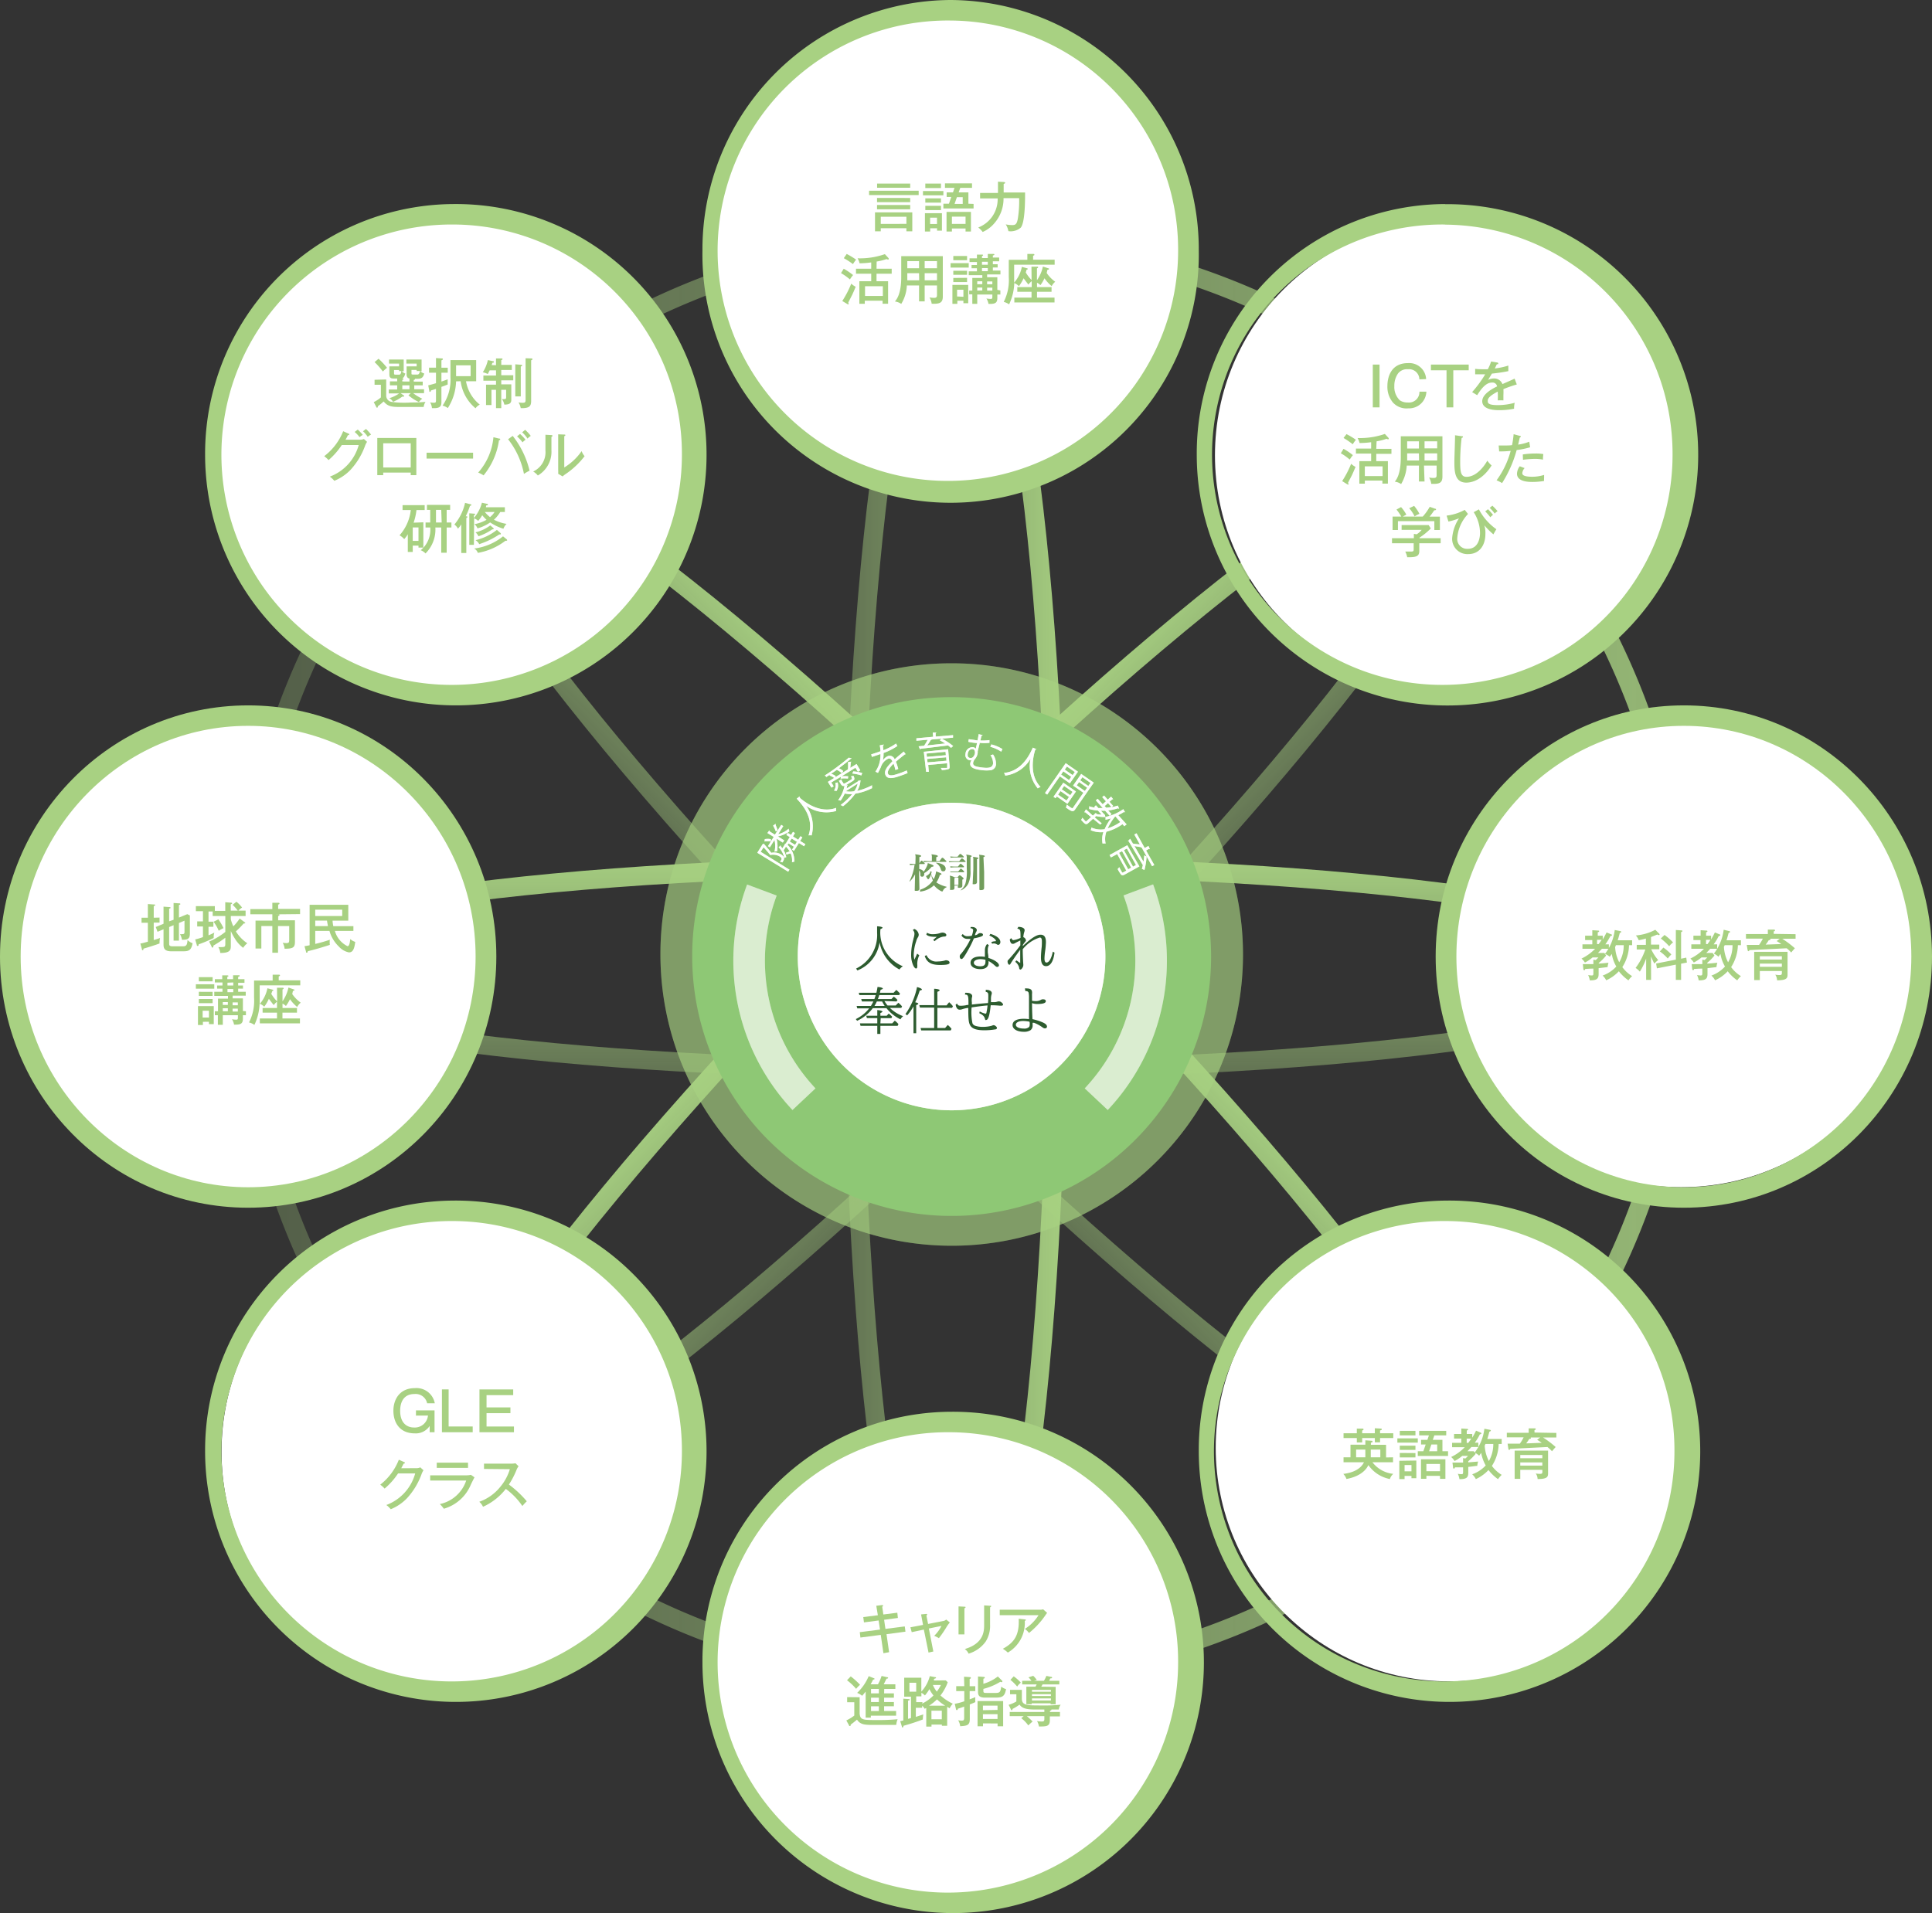 <svg xmlns="http://www.w3.org/2000/svg" xmlns:xlink="http://www.w3.org/1999/xlink" viewBox="0 0 305.76 302.84"><rect x="0" y="0" width="305.76" height="302.84" fill="#333333" stroke="none"/><defs><style>.cls-1{fill:url(#名称未設定グラデーション_2);}.cls-2{fill:url(#名称未設定グラデーション_2-2);}.cls-3{fill:url(#名称未設定グラデーション_2-3);}.cls-4{fill:url(#名称未設定グラデーション_2-4);}.cls-5{fill:url(#名称未設定グラデーション_2-5);}.cls-11,.cls-6{fill:#fff;}.cls-16,.cls-7{fill:none;}.cls-8,.cls-9{fill:#a8d182;}.cls-9{opacity:0.42;}.cls-10,.cls-11,.cls-9{isolation:isolate;}.cls-10{fill:#7cc16d;}.cls-10,.cls-11,.cls-15{opacity:1;}.cls-12{fill:#729d5c;}.cls-13{fill:#2d5c2f;}.cls-14{opacity:0.5;}.cls-16{stroke:#fff;stroke-width:5px;}</style><linearGradient id="名称未設定グラデーション_2" x1="146.43" y1="684.33" x2="146.43" y2="744.42" gradientTransform="matrix(0, 1, -1, 0, 854.22, 6.77)" gradientUnits="userSpaceOnUse"><stop offset="0" stop-color="#a8d182"/><stop offset="1" stop-color="#a8d182" stop-opacity="0"/></linearGradient><linearGradient id="名称未設定グラデーション_2-2" x1="34.91" y1="408.42" x2="34.91" y2="468.51" gradientTransform="translate(428.51 -173.53) rotate(45)" xlink:href="#名称未設定グラデーション_2"/><linearGradient id="名称未設定グラデーション_2-3" x1="427.06" y1="22.94" x2="427.06" y2="83.03" gradientTransform="translate(-180.3 425.71) rotate(-45)" xlink:href="#名称未設定グラデーション_2"/><linearGradient id="名称未設定グラデーション_2-4" x1="151.15" y1="134.46" x2="151.15" y2="194.55" gradientTransform="matrix(1, 0, 0, 1, 0, 0)" xlink:href="#名称未設定グラデーション_2"/><linearGradient id="名称未設定グラデーション_2-5" x1="515.36" y1="706.33" x2="921.85" y2="706.33" gradientTransform="translate(849.94 858.08) rotate(180)" xlink:href="#名称未設定グラデーション_2"/></defs><g id="レイヤー_2" data-name="レイヤー 2"><g id="文字"><path class="cls-1" d="M133.52,153.2c0-30.67,1.69-59.52,4.74-81.23,4.91-34.85,10.91-34.85,12.89-34.85s8,0,12.88,34.85c3.06,21.71,4.74,50.56,4.74,81.23s-1.68,59.52-4.74,81.23c-4.9,34.85-10.91,34.85-12.88,34.85s-8,0-12.89-34.85C135.21,212.72,133.52,183.87,133.52,153.2Zm32.25,0c0-30.54-1.67-59.24-4.71-80.81-3.58-25.48-7.92-32.27-9.91-32.27s-6.33,6.79-9.92,32.27c-3,21.57-4.71,50.27-4.71,80.81s1.68,59.24,4.71,80.81c3.59,25.48,7.92,32.27,9.92,32.27s6.33-6.79,9.91-32.27C164.1,212.44,165.77,183.74,165.77,153.2Z"/><path class="cls-2" d="M138.69,165.66C117,144,97.79,122.38,84.6,104.87,63.42,76.76,67.67,72.51,69.07,71.12s5.64-5.65,33.75,15.53c17.51,13.19,39.1,32.4,60.79,54.09s40.9,43.28,54.09,60.79c21.18,28.11,16.93,32.36,15.53,33.75s-5.64,5.65-33.76-15.53C182,206.56,160.38,187.35,138.69,165.66Zm22.8-22.8C139.89,121.26,118.42,102.15,101,89,80.47,73.57,72.6,71.83,71.19,73.24s.32,9.28,15.8,29.83c13.11,17.4,32.22,38.88,53.82,60.47s43.07,40.71,60.47,53.81c20.55,15.48,28.42,17.22,29.83,15.81s-.33-9.28-15.81-29.83C202.19,185.93,183.08,164.45,161.49,142.86Z"/><path class="cls-3" d="M163.61,165.66c-21.69,21.69-43.28,40.9-60.79,54.09-28.11,21.18-32.36,16.93-33.76,15.53s-5.64-5.64,15.54-33.75c13.19-17.51,32.4-39.1,54.09-60.79S182,99.84,199.47,86.65c28.12-21.18,32.36-16.93,33.76-15.53s5.64,5.64-15.53,33.75C204.51,122.38,185.3,144,163.61,165.66Zm-22.8-22.8c-21.6,21.59-40.71,43.07-53.82,60.47-15.47,20.55-17.22,28.42-15.8,29.83s9.28-.33,29.83-15.81c17.4-13.1,38.87-32.22,60.47-53.81s40.7-43.07,53.81-60.47c15.48-20.55,17.22-28.42,15.81-29.83s-9.28.33-29.83,15.8C183.88,102.15,162.4,121.26,140.81,142.86Z"/><path class="cls-4" d="M151.15,170.82c-30.68,0-59.52-1.68-81.23-4.73-34.85-4.91-34.85-10.92-34.85-12.89s0-8,34.85-12.89c21.71-3.05,50.55-4.73,81.23-4.73s59.52,1.68,81.23,4.73c34.85,4.91,34.85,10.92,34.85,12.89s0,8-34.85,12.89C210.67,169.14,181.82,170.82,151.15,170.82Zm0-32.24c-30.54,0-59.24,1.67-80.82,4.7-25.47,3.59-32.26,7.92-32.26,9.92s6.79,6.33,32.26,9.92c21.58,3,50.28,4.7,80.82,4.7s59.24-1.67,80.81-4.7c25.47-3.59,32.27-7.92,32.27-9.92s-6.8-6.33-32.27-9.92C210.39,140.25,181.69,138.58,151.15,138.58Z"/><path class="cls-5" d="M152.39,36.2A115.55,115.55,0,1,1,36.85,151.75,115.68,115.68,0,0,1,152.39,36.2Zm0,228.09A112.55,112.55,0,1,0,39.85,151.75,112.68,112.68,0,0,0,152.39,264.29Z"/><circle class="cls-6" cx="229.49" cy="72.08" r="37.21"/><circle class="cls-6" cx="72.66" cy="229.8" r="37.6"/><circle class="cls-6" cx="229.38" cy="229.18" r="36.98"/><circle class="cls-6" cx="72.08" cy="72.17" r="38.19"/><circle class="cls-6" cx="266.06" cy="150.51" r="37.42"/><circle class="cls-6" cx="39.36" cy="151.23" r="38.13"/><circle class="cls-6" cx="151.17" cy="39.43" r="38.2"/><circle class="cls-6" cx="150.28" cy="263.28" r="37.31"/><g id="パス_203" data-name="パス 203"><path class="cls-7" d="M150.45,0a39.48,39.48,0,0,1,39.27,39.68,39.28,39.28,0,1,1-78.55,0A39.48,39.48,0,0,1,150.45,0Z"/><path class="cls-8" d="M150.45,3.25a36.44,36.44,0,1,0,36,36.43,36.27,36.27,0,0,0-36-36.43m0-3.25a39.48,39.48,0,0,1,39.27,39.68,39.28,39.28,0,1,1-78.55,0A39.48,39.48,0,0,1,150.45,0Z"/></g><g id="パス_214" data-name="パス 214"><path class="cls-7" d="M150.45,223.48a39.68,39.68,0,1,1-39.28,39.68A39.47,39.47,0,0,1,150.45,223.48Z"/><path class="cls-8" d="M150.45,226.72a36.44,36.44,0,1,0,36,36.44,36.28,36.28,0,0,0-36-36.44m0-3.24a39.68,39.68,0,1,1-39.28,39.68A39.47,39.47,0,0,1,150.45,223.48Z"/></g><g id="パス_211" data-name="パス 211"><path class="cls-7" d="M229,190.05a39.68,39.68,0,1,1-39.28,39.68A39.47,39.47,0,0,1,229,190.05Z"/><path class="cls-8" d="M229,193.29a36.44,36.44,0,1,0,36,36.44,36.28,36.28,0,0,0-36-36.44m0-3.24a39.68,39.68,0,1,1-39.28,39.68A39.47,39.47,0,0,1,229,190.05Z"/></g><g id="パス_215" data-name="パス 215"><path class="cls-7" d="M266.49,111.66c21.69,0,39.27,17.8,39.27,39.76s-17.58,39.76-39.27,39.76-39.28-17.8-39.28-39.76S244.79,111.66,266.49,111.66Z"/><path class="cls-8" d="M266.49,114.9c-19.87,0-36,16.38-36,36.52s16.16,36.52,36,36.52,36-16.39,36-36.52-16.16-36.52-36-36.52m0-3.24c21.69,0,39.27,17.8,39.27,39.76s-17.58,39.76-39.27,39.76-39.28-17.8-39.28-39.76S244.79,111.66,266.49,111.66Z"/></g><g id="パス_204" data-name="パス 204"><path class="cls-7" d="M39.27,111.66c21.7,0,39.28,17.8,39.28,39.76S61,191.18,39.27,191.18,0,173.38,0,151.42,17.58,111.66,39.27,111.66Z"/><path class="cls-8" d="M39.27,114.9c-19.86,0-36,16.38-36,36.52s16.16,36.52,36,36.52,36-16.39,36-36.52-16.16-36.52-36-36.52m0-3.24c21.7,0,39.28,17.8,39.28,39.76S61,191.18,39.27,191.18,0,173.38,0,151.42,17.58,111.66,39.27,111.66Z"/></g><g id="パス_212" data-name="パス 212"><path class="cls-7" d="M228.67,32.3A39.68,39.68,0,1,1,189.4,72,39.48,39.48,0,0,1,228.67,32.3Z"/><path class="cls-8" d="M228.67,35.54A36.44,36.44,0,1,0,264.7,72a36.28,36.28,0,0,0-36-36.44m0-3.24A39.68,39.68,0,1,1,189.4,72,39.48,39.48,0,0,1,228.67,32.3Z"/></g><g id="パス_200" data-name="パス 200"><path class="cls-7" d="M71.81,32.3A39.68,39.68,0,1,1,32.46,72,39.52,39.52,0,0,1,71.81,32.3Z"/><path class="cls-8" d="M71.81,35.54A36.44,36.44,0,1,0,107.92,72,36.32,36.32,0,0,0,71.81,35.54m0-3.24A39.68,39.68,0,1,1,32.46,72,39.52,39.52,0,0,1,71.81,32.3Z"/></g><g id="パス_213" data-name="パス 213"><path class="cls-7" d="M71.81,190.05a39.68,39.68,0,1,1-39.35,39.68A39.52,39.52,0,0,1,71.81,190.05Z"/><path class="cls-8" d="M71.81,193.29a36.44,36.44,0,1,0,36.11,36.44,36.32,36.32,0,0,0-36.11-36.44m0-3.24a39.68,39.68,0,1,1-39.35,39.68A39.52,39.52,0,0,1,71.81,190.05Z"/></g><path class="cls-8" d="M145.39,30.19v.69h-7.85v-.69Zm-6,5.94v.49h-.91v-3h5.9v3h-.93v-.49Zm4.66-4.79V32h-5.25v-.67Zm0,1.11v.68h-5.25v-.68Zm0-3.39v.66h-5.24v-.66Zm-.6,6.38V34.31h-4.06v1.13Z"/><path class="cls-8" d="M149.3,30.24v.68h-3.23v-.68Zm-.23,3.51v2.76h-.77v-.37h-1.09v.51h-.83v-2.9Zm-.15-2.35v.68h-2.48V31.4Zm0,1.18v.68h-2.48v-.68Zm0-3.52v.71h-2.48v-.71Zm-1.72,5.4v1h1.09v-1Zm6.88-2.18V33H149.3v-.75h.88l.37-1.07h-.73v-.73h1l.24-.71h-1.51v-.71h4.28v.71h-1.86l-.25.71h1.54v1.8Zm-3.43,3.89v.48h-.85V33.54h3.86v3.11h-.85v-.48Zm2.16-.73V34.29h-2.16v1.15Zm-.45-3.16V31.21h-.92l-.37,1.07Z"/><path class="cls-8" d="M158.87,28.81c.07,0,.21.05.21.13s-.09.11-.24.18c0,.43,0,1,0,1.35h3.39c0,1.28,0,4.78-.7,5.58a2.46,2.46,0,0,1-1.94.54,3,3,0,0,0-.42-1.07,5.15,5.15,0,0,0,1,.11c.5,0,.74-.09.91-1a17.38,17.38,0,0,0,.21-3.26h-2.47a5.89,5.89,0,0,1-1.48,4,5,5,0,0,1-1.82,1.35,3.61,3.61,0,0,0-.7-.71,4.79,4.79,0,0,0,3.07-4.6h-2.78v-.87h2.83V28.76Z"/><path class="cls-8" d="M133.53,42.54a10.56,10.56,0,0,1,1.48,1,5.67,5.67,0,0,0-.5.69,9.87,9.87,0,0,0-1.41-1Zm-.23,5.11a15.82,15.82,0,0,0,1.42-2.75,2.69,2.69,0,0,0,.7.49c-.17.44-.36.87-.56,1.3-.09.18-.52,1-.59,1.17s.07.18.07.2-.05.12-.1.12a.27.27,0,0,1-.17-.07ZM134,40.2a13.06,13.06,0,0,1,1.49.9,6,6,0,0,0-.5.71,11.08,11.08,0,0,0-1.45-.94Zm4.72,2.34h2.4v.79h-2.4v1.19h1.83v3.56h-.87V47.6h-2.82v.49H136V44.52h1.88V43.33h-2.41v-.79h2.41v-1a14.38,14.38,0,0,1-1.84.14,2.85,2.85,0,0,0-.32-.79,11.92,11.92,0,0,0,4.32-.66l.56.61a.19.19,0,0,1,.06.13.12.12,0,0,1-.12.12,1.11,1.11,0,0,1-.24-.08,8.93,8.93,0,0,1-1.56.39Zm1,4.31V45.31h-2.82v1.54Z"/><path class="cls-8" d="M146.34,47.71h-.89V45.19h-1.93a6.08,6.08,0,0,1-.89,2.92,2.14,2.14,0,0,0-1-.38c.28-.35,1-1.2,1-3.88v-3.3h6.58v6.38c0,1-.47,1.2-1.76,1.15a2.62,2.62,0,0,0-.35-1,4.35,4.35,0,0,0,.7.07c.46,0,.49-.17.49-.53V45.19h-1.95Zm-.89-4.46h-1.86v.48c0,.05,0,.28,0,.64h1.88Zm0-1.91h-1.86v1.12h1.86Zm.89,1.12h1.95V41.34h-1.95Zm0,1.91h1.95V43.25h-1.95Z"/><path class="cls-8" d="M153.31,41.66v.7h-2.87v-.7Zm-1.8,5.94v.5h-.78v-3h2.5V48h-.76V47.6Zm1.54-7.08v.67h-2.18v-.67Zm0,2.34v.64h-2.18v-.64Zm0,1.12v.67h-2.18V44Zm-.58,3V45.86h-1v1.07Zm5.85-1v.64h-.48v.57c0,.87-.49.93-1.4.92a2.23,2.23,0,0,0-.33-.86,4.53,4.53,0,0,0,.62.07c.22,0,.32,0,.32-.3v-.4h-2.39V48.1h-.78V46.59h-.5V46h.5v-2h1.58v-.44h-2.15v-.61h1.3v-.49h-.85v-.51h.85v-.47h-1.17v-.59h1.17v-.59l.79,0c.08,0,.18,0,.18.09s-.05.09-.17.14v.32h.92V40.2l.88,0c.1,0,.16,0,.16.08s-.09.12-.24.17v.32h1v.59h-1v.47h.76v.51h-.76v.49h1.2v.61h-2.11v.44h1.62v2Zm-2.86-1v-.45h-.8V45Zm0,1v-.46h-.8V46Zm-.05-4.54v.47h.92v-.47Zm0,1v.49h.92v-.49ZM157.05,45v-.45h-.83V45Zm0,1v-.46h-.83V46Z"/><path class="cls-8" d="M163.24,42.21l.87,0c.1,0,.18,0,.18.11s-.06.1-.18.16v1.88a5.92,5.92,0,0,0,.94-2.17l.84.28c.06,0,.12,0,.12.11s-.08.09-.19.12-.09.25-.17.51A5.37,5.37,0,0,0,167,44.6a2.36,2.36,0,0,0-.56.69,5.88,5.88,0,0,1-1.14-1.24,6,6,0,0,1-.64,1.09,1.75,1.75,0,0,0-.54-.38v.69h2.3v.74h-2.3v.92h2.77v.77h-6.36v-.77h2.72v-.92H161v-.74h2.28v-.94a2.56,2.56,0,0,0-.52.54c-.28-.35-.61-.79-.77-1a6.64,6.64,0,0,1-.73,1.25,2.32,2.32,0,0,0-.74-.49,8.43,8.43,0,0,1-.82,3.37,2.45,2.45,0,0,0-.85-.39,7.53,7.53,0,0,0,.8-3.9V41.13h2.94V40.2l.95,0c.05,0,.16,0,.16.11s0,.08-.2.18v.62h3.41v.79H160.5v1.91c0,.39,0,.62,0,.93a5.34,5.34,0,0,0,1.22-2.5l.82.23a.11.11,0,0,1,.11.1c0,.08-.07.1-.18.12l-.13.44a6,6,0,0,0,.92,1.2Z"/><path class="cls-8" d="M218.33,64.49h-1.07V57.71h1.07Z"/><path class="cls-8" d="M224.63,60.05a1.63,1.63,0,0,0-1.8-1.6,1.8,1.8,0,0,0-1.57.66,3.34,3.34,0,0,0-.59,2,2.92,2.92,0,0,0,.87,2.26,2.11,2.11,0,0,0,1.24.34A1.66,1.66,0,0,0,224.64,62h1.1a2.74,2.74,0,0,1-2.86,2.64,2.89,2.89,0,0,1-2.45-.94,3.88,3.88,0,0,1-.86-2.59c0-1.26.47-3.63,3.26-3.63a2.67,2.67,0,0,1,2.87,2.53Z"/><path class="cls-8" d="M232.44,57.71v.91H230v5.87h-1.07V58.62h-2.47v-.91Z"/><path class="cls-8" d="M236.93,57.38s.18,0,.18.15,0,.12-.22.13l-.32.67a11.55,11.55,0,0,0,2.14-.46l0,.88a25.13,25.13,0,0,1-2.6.39c-.29.48-.41.68-.6,1a2,2,0,0,1,.91-.23,1.4,1.4,0,0,1,1.36.89c.64-.29,1.67-.73,1.92-.86l.35.92a19.5,19.5,0,0,0-2.12.74,7.39,7.39,0,0,1,0,.92c0,.4,0,.62,0,.86a8.83,8.83,0,0,0-.9,0,9.22,9.22,0,0,0,0-1.39c-1.4.73-1.58,1.13-1.58,1.47s.06.67,1.61.67a10,10,0,0,0,2.66-.37,3.66,3.66,0,0,0-.1.94,11.8,11.8,0,0,1-2.38.23c-2,0-2.66-.66-2.66-1.42,0-1.13,1.63-2,2.35-2.34a.72.72,0,0,0-.81-.61c-.64,0-1.36.41-2.34,2l-.8-.49a18.56,18.56,0,0,0,2.07-2.82c-.7,0-.91,0-1.59,0v-.86a10.07,10.07,0,0,0,1.2.06l.8,0a6.12,6.12,0,0,0,.52-1.23Z"/><path class="cls-8" d="M212.63,71.05a9.43,9.43,0,0,1,1.48,1,5.73,5.73,0,0,0-.5.7,9,9,0,0,0-1.41-1Zm-.22,5.11a15.46,15.46,0,0,0,1.42-2.74,3.28,3.28,0,0,0,.7.49c-.18.44-.37.87-.56,1.29-.1.19-.52,1-.6,1.17s.08.18.08.21a.11.11,0,0,1-.1.12.37.37,0,0,1-.18-.07Zm.69-7.44a12,12,0,0,1,1.49.9,5,5,0,0,0-.5.71,12.38,12.38,0,0,0-1.46-1Zm4.71,2.33h2.4v.79h-2.4V73h1.84v3.55h-.87v-.48H216v.49h-.87V73H217v-1.2h-2.41v-.79H217V70a14.2,14.2,0,0,1-1.83.13,3.18,3.18,0,0,0-.32-.79,12,12,0,0,0,4.32-.65l.55.6a.19.19,0,0,1,.07.14.11.11,0,0,1-.12.11.67.67,0,0,1-.24-.08,8.47,8.47,0,0,1-1.57.4Zm1,4.31V73.82H216v1.54Z"/><path class="cls-8" d="M225.45,76.22h-.89V73.7h-1.93a6.34,6.34,0,0,1-.89,2.93,2.13,2.13,0,0,0-1-.38c.28-.35.95-1.2.95-3.88V69.06h6.59v6.38c0,1-.47,1.21-1.77,1.15a2.56,2.56,0,0,0-.34-1,3.31,3.31,0,0,0,.69.07c.47,0,.5-.16.5-.52V73.7h-2Zm-.89-4.45H222.7v.48s0,.27,0,.64h1.88Zm0-1.91H222.7V71h1.86Zm.89,1.12h2V69.86h-2Zm0,1.91h2V71.77h-2Z"/><path class="cls-8" d="M231.32,69.05c.13,0,.21,0,.21.11s-.13.13-.21.15a32,32,0,0,0-.23,3.8c0,1.6.11,2.37,1,2.37,1.72,0,3-2,3.29-2.56a4.68,4.68,0,0,0,.68.76c-1.41,2.25-3.06,2.72-4,2.72-1.81,0-1.89-1.72-1.89-3.3,0-.58.1-3.17.1-3.71a3.26,3.26,0,0,0,0-.49Z"/><path class="cls-8" d="M240.53,69c.11,0,.16.07.16.13s-.12.12-.16.12c-.05.18-.23,1-.27,1.13a7.17,7.17,0,0,0,1.76-.46l.14.88a12.46,12.46,0,0,1-2.13.44,19,19,0,0,1-2.31,5.23,6.67,6.67,0,0,0-.87-.44,13.84,13.84,0,0,0,2.23-4.66,15.64,15.64,0,0,1-1.82.09l-.08-.94c.21,0,.43,0,.77,0,.57,0,1.07,0,1.35-.06a16,16,0,0,0,.25-1.73Zm.76,5.1a1.3,1.3,0,0,0-.37.81c0,.34.4.56,1.62.56a6.39,6.39,0,0,0,1.83-.29c0,.13,0,.29,0,.48a2.39,2.39,0,0,0,0,.47,10.42,10.42,0,0,1-1.83.16c-.56,0-2.46,0-2.46-1.31a2.06,2.06,0,0,1,.44-1.17ZM241,71.94a13.24,13.24,0,0,1,2-.15,6.75,6.75,0,0,1,1.25.09,5.58,5.58,0,0,0-.06.88,6.21,6.21,0,0,0-1.29-.12,15.46,15.46,0,0,0-1.87.14Z"/><path class="cls-8" d="M228,85.2V86h-3.38v1.21c0,.91-.55,1-1.91,1a3.69,3.69,0,0,0-.31-.9l.66,0c.43,0,.48,0,.57-.05s.1-.09.1-.46V86H220.3V85.2h3.46v-.69l.44.07a2.92,2.92,0,0,0,.79-.7h-3.17v-.76h4.28l.34.53a10.39,10.39,0,0,1-1.79,1.46v.09Zm-2.83-3.43a8.67,8.67,0,0,0,1.1-1.54l.89.31c.06,0,.11,0,.11.11s-.15.12-.29.13a10.73,10.73,0,0,1-.73,1h1.63V83.9H227V82.5h-5.76v1.4h-.85V81.77h1.38a8.54,8.54,0,0,0-.76-1.11l.72-.39a5.69,5.69,0,0,1,.84,1.2c-.31.16-.39.2-.55.3Zm-1.37-1.69a6.74,6.74,0,0,1,.84,1.26,3.58,3.58,0,0,0-.76.41,5.86,5.86,0,0,0-.86-1.3Z"/><path class="cls-8" d="M232.33,81.36a6.23,6.23,0,0,0-1.71,3.9,1.57,1.57,0,0,0,1.66,1.62c1.85,0,1.95-2.07,1.95-2.49a6.11,6.11,0,0,0-1-3.31l.82-.45a9,9,0,0,0,2.77,3.15,8.66,8.66,0,0,0-.47.81,11.63,11.63,0,0,1-1.44-1.44,4,4,0,0,1,.17,1.38c0,1.85-1,3.18-2.69,3.18a2.41,2.41,0,0,1-2.57-2.54,6.72,6.72,0,0,1,1.08-3.12,9.83,9.83,0,0,1-1.67.51l-.29-.94a7.83,7.83,0,0,0,2.87-.91Zm3.16-.75a9.55,9.55,0,0,1,.8.89,2.6,2.6,0,0,0-.43.38,7.89,7.89,0,0,0-.81-.93Zm.69-.56a8.43,8.43,0,0,1,.83.87,2.39,2.39,0,0,0-.46.38,5.36,5.36,0,0,0-.79-.9Z"/><path class="cls-8" d="M253,152.53c.32,0,1.36-.11,1.56-.13a3.13,3.13,0,0,0-.14.69l-1.42.17v.93c0,.79-.34,1-1.4,1a2.66,2.66,0,0,0-.26-.84,3,3,0,0,0,.54.06c.21,0,.29,0,.29-.35v-.73c-.73,0-.95.05-1.3.05,0,.07,0,.19-.15.19s-.13-.14-.14-.2l-.08-.75c.68,0,1.26,0,1.67,0v-.71l.36.07a5.66,5.66,0,0,0,.43-.42h-.92a6,6,0,0,1-1.21.81,2.59,2.59,0,0,0-.54-.63,7.34,7.34,0,0,0,2.15-1.55h-2v-.7H252v-.68h-1.14v-.69H252v-.87l.92.06c.05,0,.16,0,.16.11s-.16.14-.22.15v.55h.79v.59c.32-.53.49-.87.61-1.11l.71.3c.1,0,.15.09.15.14s-.12.12-.26.14a8.69,8.69,0,0,1-.8,1.31h.56v.7h-1.1c-.24.27-.52.55-.62.66h1l.29.41a8.11,8.11,0,0,1-1.16,1.17Zm0-3.08c.24-.32.42-.57.48-.68h-.73v.68Zm3.44-2.06a.13.13,0,0,1,.13.13c0,.09-.09.12-.22.16-.16.63-.25.91-.33,1.16h2.28v.78h-.49a6.6,6.6,0,0,1-1.06,3.47,5.36,5.36,0,0,0,1.55,1.43,3.33,3.33,0,0,0-.58.67,7,7,0,0,1-1.52-1.44,6.18,6.18,0,0,1-2,1.43,2.62,2.62,0,0,0-.57-.75A5.42,5.42,0,0,0,255.8,153a5.84,5.84,0,0,1-.72-2c-.11.17-.21.3-.32.45A2.58,2.58,0,0,0,254,151a7.71,7.71,0,0,0,1.55-3.78Zm-.72,2.23c0,.08,0,.13-.11.26a6,6,0,0,0,.65,2.45,5.24,5.24,0,0,0,.71-2.71Z"/><path class="cls-8" d="M261.3,155.11h-.78v-3.37a10.51,10.51,0,0,1-1,2.07,3.18,3.18,0,0,0-.67-.59,10.27,10.27,0,0,0,1.54-2.92h-1.36v-.73h1.45v-1c-.48.14-.87.21-1.13.27a2.51,2.51,0,0,0-.46-.76,7.84,7.84,0,0,0,3.08-.9l.62.63a.23.23,0,0,1,.06.12.11.11,0,0,1-.11.1.73.73,0,0,1-.25-.1c-.26.11-.56.23-1,.4v1.2h1.31v.73h-1.28a7.15,7.15,0,0,0,1.11,1.72,3.52,3.52,0,0,0-.61.56,10.25,10.25,0,0,1-.53-1.15Zm5.57-3.52.1.78-.92.18v2.56h-.83V152.7l-3,.59-.12-.77,3.12-.61v-4.69l.89.06c.06,0,.14,0,.14.11s-.11.13-.2.16v4.21ZM263.25,150a7.86,7.86,0,0,1,1.26,1.09,5.57,5.57,0,0,0-.57.64,7.24,7.24,0,0,0-1.25-1.12Zm.18-2a10.14,10.14,0,0,1,1.35,1.18,3.52,3.52,0,0,0-.61.61,9.91,9.91,0,0,0-1.33-1.23Z"/><path class="cls-8" d="M270.23,152.53c.32,0,1.36-.11,1.56-.13a3.13,3.13,0,0,0-.14.69l-1.42.17v.93c0,.79-.33,1-1.4,1a2.43,2.43,0,0,0-.26-.84,3,3,0,0,0,.54.06c.21,0,.3,0,.3-.35v-.73c-.74,0-1,.05-1.3.05,0,.07-.05.19-.16.19s-.13-.14-.14-.2l-.08-.75c.69,0,1.26,0,1.68,0v-.71l.35.07a5.66,5.66,0,0,0,.43-.42h-.91a6.31,6.31,0,0,1-1.22.81,2.59,2.59,0,0,0-.54-.63,7.34,7.34,0,0,0,2.15-1.55h-2v-.7h1.45v-.68H268v-.69h1.14v-.87l.92.06c.05,0,.16,0,.16.11s-.15.14-.21.15v.55h.79v.59c.32-.53.48-.87.6-1.11l.71.3c.11,0,.15.09.15.14s-.12.12-.26.14a7.91,7.91,0,0,1-.8,1.31h.56v.7h-1.1c-.23.27-.52.55-.62.66h1l.29.41a8.11,8.11,0,0,1-1.16,1.17Zm0-3.08a7.46,7.46,0,0,0,.47-.68H270v.68Zm3.43-2.06a.14.14,0,0,1,.14.13c0,.09-.1.12-.23.16-.16.63-.25.91-.33,1.16h2.28v.78h-.48a6.71,6.71,0,0,1-1.07,3.47,5.36,5.36,0,0,0,1.55,1.43,3.33,3.33,0,0,0-.58.67,6.74,6.74,0,0,1-1.51-1.44,6.28,6.28,0,0,1-2,1.43,2.84,2.84,0,0,0-.58-.75A5.42,5.42,0,0,0,273,153a5.84,5.84,0,0,1-.72-2c-.11.17-.21.3-.32.45a2.44,2.44,0,0,0-.72-.49,7.71,7.71,0,0,0,1.55-3.78Zm-.72,2.23c0,.08-.05.13-.11.26a6,6,0,0,0,.66,2.45,5.36,5.36,0,0,0,.7-2.71Z"/><path class="cls-8" d="M284.17,147.88v.72h-2.11a16,16,0,0,1,2,1.51c-.15.15-.45.5-.58.67a5.91,5.91,0,0,0-.72-.67l-5.9.29c0,.08-.09.17-.16.17s-.1-.09-.12-.17l-.14-.82,1.95,0a7.15,7.15,0,0,0,.6-1h-2.67v-.72h3.46v-.7l.94,0c.09,0,.19,0,.19.12s-.09.12-.2.15v.4ZM282,153.71h-3.49v1.44h-.89v-4.48h5.28v3.51c0,.58,0,1-1.66,1a1.6,1.6,0,0,0-.29-.89,3.88,3.88,0,0,0,.65.06c.4,0,.4-.1.4-.45Zm-3.49-1.82H282v-.52h-3.49Zm3.49.65h-3.49v.5H282Zm-1.86-3.94a.1.1,0,0,1,.06.09c0,.09-.1.12-.28.14a4.25,4.25,0,0,1-.49.7l2.48-.09c-.38-.26-.57-.38-.73-.47l.48-.37Z"/><path class="cls-8" d="M220.46,230.69v.78H217.2a4.77,4.77,0,0,0,3.3,1.84,1.87,1.87,0,0,0-.54.82,5.41,5.41,0,0,1-3.4-2.21c-.36.81-1.37,1.82-3.47,2.2a2.1,2.1,0,0,0-.5-.8c.58-.08,2.56-.34,3.27-1.85h-3.23v-.78h1.1v-2h2.35V228l1,.07c.09,0,.14,0,.14.14s-.19.14-.26.15v.35h2.4v2Zm-5.73-4.54.91,0c.1,0,.16.06.16.12s-.09.14-.22.18v.43h2v-.79l.94.05c.08,0,.15,0,.15.12s-.07.13-.26.17v.45h2.09v.76h-2.09v.68h-.83v-.68h-2v.69h-.85v-.69h-2.1v-.76h2.1Zm1.35,4.54v-1.22h-1.46v1.22Zm2.37,0v-1.22h-1.51v1.22Z"/><path class="cls-8" d="M224.38,227.69v.68h-3.23v-.68Zm-.23,3.51V234h-.77v-.37h-1.09v.51h-.83v-2.9Zm-.14-2.35v.67h-2.48v-.67Zm0,1.17v.69h-2.48V230Zm0-3.52v.72h-2.48v-.72Zm-1.72,5.41v1h1.09v-1Zm6.88-2.18v.75h-4.79v-.75h.88l.37-1.07h-.73v-.73h1l.24-.71H224.6v-.72h4.28v.72H227l-.25.71h1.53v1.8Zm-3.43,3.89v.47h-.85V231h3.86v3.1h-.85v-.47Zm2.16-.73v-1.15h-2.16v1.15Zm-.45-3.16v-1.07h-.92l-.36,1.07Z"/><path class="cls-8" d="M232.37,231.49l1.56-.13a3.57,3.57,0,0,0-.14.69c-.34,0-.45.06-1.42.16v.94c0,.78-.33,1-1.4,1a2.54,2.54,0,0,0-.26-.85,3,3,0,0,0,.55.06c.2,0,.29,0,.29-.35v-.73c-.73,0-1,0-1.3,0,0,.08-.05.2-.16.2s-.13-.15-.13-.21l-.09-.75c.69,0,1.26,0,1.68,0v-.71l.35.07a3.41,3.41,0,0,0,.43-.42h-.91a6.2,6.2,0,0,1-1.22.82,2.46,2.46,0,0,0-.54-.64,7.34,7.34,0,0,0,2.15-1.55h-2v-.69h1.46v-.68h-1.15V227h1.15v-.87l.91.06c.05,0,.16,0,.16.1s-.15.14-.21.16V227H233v.58a11.9,11.9,0,0,0,.6-1.11l.72.3c.1.05.14.1.14.14s-.12.12-.26.15a7.91,7.91,0,0,1-.8,1.31h.56v.69h-1.1c-.23.27-.52.55-.62.67h1l.3.41a9.21,9.21,0,0,1-1.17,1.17Zm0-3.08c.24-.32.41-.58.47-.68h-.72v.68Zm3.43-2.07c.09,0,.14.08.14.13s-.1.13-.23.16c-.16.63-.25.91-.33,1.16h2.28v.79h-.48a6.65,6.65,0,0,1-1.07,3.47,5.43,5.43,0,0,0,1.55,1.42,4,4,0,0,0-.58.68,6.77,6.77,0,0,1-1.51-1.45,6.36,6.36,0,0,1-2,1.44,2.74,2.74,0,0,0-.58-.76,5.36,5.36,0,0,0,2.14-1.4,6.34,6.34,0,0,1-.72-2c-.11.17-.2.3-.32.46a2.27,2.27,0,0,0-.72-.49,7.69,7.69,0,0,0,1.55-3.78Zm-.71,2.24-.12.26a6,6,0,0,0,.66,2.44,5.35,5.35,0,0,0,.7-2.7Z"/><path class="cls-8" d="M246.31,226.83v.72H244.2a16,16,0,0,1,2,1.51c-.14.15-.44.51-.58.67a5.91,5.91,0,0,0-.72-.67l-5.9.29c0,.08-.09.17-.16.17s-.1-.09-.12-.17l-.13-.82,1.94,0a6.39,6.39,0,0,0,.6-1h-2.66v-.72h3.46v-.7l.93,0c.09,0,.19,0,.19.11s-.09.12-.2.16v.39Zm-2.22,5.84H240.6v1.43h-.89v-4.47H245v3.5c0,.59,0,1-1.66,1a1.57,1.57,0,0,0-.29-.88,3.88,3.88,0,0,0,.65.06c.4,0,.4-.1.4-.46Zm-3.49-1.83h3.49v-.52H240.6Zm3.49.66H240.6V232h3.49Zm-1.86-3.95a.12.12,0,0,1,.06.1c0,.08-.1.12-.28.14a4.79,4.79,0,0,1-.48.69c.68,0,1.79-.07,2.47-.08a8.11,8.11,0,0,0-.73-.48l.48-.37Z"/><path class="cls-8" d="M138.68,254.19l.9-.11s.18,0,.18.08,0,.11-.14.17l.18,1.24,2.21-.28.09.83-2.18.29.21,1.44,3.06-.39.11.83-3,.4.41,2.85-.9.16-.42-2.9-3.22.42-.1-.85,3.2-.41-.22-1.44-2.32.3-.11-.84,2.31-.29Z"/><path class="cls-8" d="M145.77,255.56l.78-.08c.08,0,.18,0,.18.08s0,.1-.12.16l.27,1.35,2.41-.47a.81.81,0,0,0,.45-.23l.58.46a6.92,6.92,0,0,0-.44.59,17.29,17.29,0,0,1-1.29,1.9,4.3,4.3,0,0,0-.74-.37,6.07,6.07,0,0,0,1.15-1.57l-2,.41.71,3.64-.76.17-.74-3.64-1.92.41-.21-.77,2-.38Z"/><path class="cls-8" d="M152.63,254.34c.1,0,.18,0,.18.09s-.12.14-.18.15v4.14h-.93v-4.43Zm4.06-.15c.14,0,.17,0,.17.08s-.12.14-.17.17v2.75a4.65,4.65,0,0,1-.67,2.63,5.08,5.08,0,0,1-2.73,1.95,1.81,1.81,0,0,0-.6-.73c3.06-.9,3.06-2.93,3.06-3.83v-3.08Z"/><path class="cls-8" d="M164.62,254.82a1.49,1.49,0,0,0,.47-.07l.63.57a3.69,3.69,0,0,0-.3.41,13.12,13.12,0,0,1-2.57,2.77,3.08,3.08,0,0,0-.65-.65,6.86,6.86,0,0,0,2.16-2.17h-6.14v-.86Zm-2.44,1.53s.17,0,.17.08-.11.14-.17.17a5.42,5.42,0,0,1-2.68,5,4.83,4.83,0,0,0-.79-.6c1.83-1,2.63-2.18,2.51-4.76Z"/><path class="cls-8" d="M136.05,268.67v2.61c.11,1,.51,1,2.73,1a32,32,0,0,0,3.28-.13,2.86,2.86,0,0,0-.22.9h-3.56c-1.31,0-2.12,0-2.65-.84a11.32,11.32,0,0,1-1,.79c0,.13,0,.23-.13.23s-.09,0-.13-.11l-.43-.78a6.46,6.46,0,0,0,1.26-.77v-2.11h-1.13v-.81Zm-1.41-3.3a11.46,11.46,0,0,1,1.47,1.33,5.51,5.51,0,0,0-.62.64,9,9,0,0,0-1.44-1.36Zm5.28,2.69h1.55v.68h-1.55v.69h1.55v.67h-1.55v.75h1.9v.74h-4v.31H137v-4.12c-.3.37-.43.53-.56.66a2.86,2.86,0,0,0-.79-.46,7.74,7.74,0,0,0,1.83-2.65l.82.33s.1,0,.1.1-.09.1-.22.12c-.17.33-.26.52-.39.74h1.16a7,7,0,0,0,.57-1.32l.88.2c.06,0,.15,0,.15.1s-.09.12-.25.13l-.44.89h1.84v.74h-1.76Zm-.83-.7h-1.24v.7h1.24Zm0,1.38h-1.24v.69h1.24Zm0,1.36h-1.24v.75h1.24Z"/><path class="cls-8" d="M149.68,266l.31.3a7.77,7.77,0,0,1-1.15,2.09,7.93,7.93,0,0,0,1.95,1.3,3.15,3.15,0,0,0-.5.73l-.39-.23v3h-.84V273h-1.64v.32h-.83v-2.95l-.25.13a2.15,2.15,0,0,0-.4-.49v.33h-1v1.44l1.18-.39a5.29,5.29,0,0,0-.07.8c-1,.38-2,.71-3.07,1,0,.13,0,.25-.15.25s-.09-.08-.1-.14l-.26-.84.49-.11V268.9l.82.06c.09,0,.19,0,.19.1s-.16.12-.26.14v2.89a3.64,3.64,0,0,0,.46-.13v-3.38h-1.07v-3h2.71v2.2a5.63,5.63,0,0,0,1.34-2.45l.89.17c.06,0,.1,0,.1.08s-.08.11-.23.15-.08.19-.11.29Zm-5.75.38v1.41H145v-1.41Zm2,3.3a6.43,6.43,0,0,0,1.8-1.29,5.44,5.44,0,0,1-.64-1,8,8,0,0,1-.71,1,2.15,2.15,0,0,0-.56-.42v.56H145v.91h1Zm3.66.33a7.61,7.61,0,0,1-1.3-1,7.39,7.39,0,0,1-1.26,1Zm-2.18,2.15h1.64v-1.36h-1.64Zm.23-5.43a4.32,4.32,0,0,0,.62,1.05,6.2,6.2,0,0,0,.65-1.05Z"/><path class="cls-8" d="M152.57,265.42l.89.06c.06,0,.19,0,.19.12s-.08.13-.19.17v1.15h.89v.78h-.89V269c.5-.18.75-.28.9-.35a3.47,3.47,0,0,0,0,.79c-.15.07-.32.15-.88.37v2.3c0,1-.41,1.08-1.52,1.15a2.38,2.38,0,0,0-.32-.95,2.78,2.78,0,0,0,.56.06c.32,0,.39-.08.39-.48v-1.74c-.46.17-.76.26-1,.34,0,.06,0,.21-.15.21s-.13-.09-.15-.16l-.19-.83a9.35,9.35,0,0,0,1.51-.4V267.7h-1.28v-.78h1.28Zm3,7.39v.46h-.86v-4h4.05v4h-.88v-.45Zm3-6.78a.23.23,0,0,1,.07.14.12.12,0,0,1-.12.11.33.33,0,0,1-.2-.06,9.68,9.68,0,0,1-2.69,1.13v.25c0,.38.06.39.61.39h1.32c.7,0,.77-.17.9-1a1.92,1.92,0,0,0,.76.39c-.2,1.08-.51,1.35-1.64,1.35h-1.7c-1,0-1.1-.44-1.1-.95v-2.4l.88.07c.07,0,.19,0,.19.12s-.09.12-.22.17v.8a6.68,6.68,0,0,0,2.29-1.16Zm-.7,4.65V270h-2.31v.72Zm0,1.43v-.76h-2.31v.76Z"/><path class="cls-8" d="M166.15,271h1.6v.7h-1.6v.6c0,1-.54,1-1.73,1a2.19,2.19,0,0,0-.3-.85,6,6,0,0,0,.72.06c.35,0,.44-.06.44-.39v-.46H162.5a8.48,8.48,0,0,1,.92.86,8.33,8.33,0,0,0-.68.61,5.47,5.47,0,0,0-1.11-1.14l.38-.33H159.8V271h5.48v-.39h-1.52c-1.63,0-2.06-.31-2.41-.77a7.18,7.18,0,0,1-1.11.68c0,.06,0,.2-.12.2s-.1-.06-.13-.12l-.36-.73a5.12,5.12,0,0,0,1.22-.53v-1.14h-1v-.7h1.87v1.4c0,1.07.83,1.07,3.14,1.07a24.5,24.5,0,0,0,3-.12,1.62,1.62,0,0,0-.29.76h-1.17c0,.11,0,.12-.2.19Zm-5.72-5.64a6.6,6.6,0,0,1,1.13,1,2.62,2.62,0,0,0-.58.62,7.64,7.64,0,0,0-1.07-1.06Zm6.64,1.67v2.75h-.8v-.15h-3v.15h-.84V267h1.44a3,3,0,0,0,.19-.36h-2.29v-.57h1.47a3.2,3.2,0,0,0-.48-.55l.76-.24a3.83,3.83,0,0,1,.57.67,3.43,3.43,0,0,0-.44.12h1.56a4.43,4.43,0,0,0,.39-.78l.74.16c.09,0,.16,0,.16.12s-.08.09-.22.11-.12.21-.24.39h1.61v.57H165c-.1.17-.11.21-.21.36Zm-3.75.77h3v-.29h-3Zm3,.39h-3v.28h3Zm0,.67h-3v.32h3Z"/><path class="cls-8" d="M65.83,224.09v-.83h2.94v3.46H68l0-1a2.61,2.61,0,0,1-2.35,1.18c-2.39,0-3.39-1.7-3.39-3.58s1.07-3.58,3.38-3.58a2.94,2.94,0,0,1,3.17,2.4H67.6a1.86,1.86,0,0,0-2-1.47c-1.61,0-2.27,1.14-2.27,2.66,0,2.13,1.28,2.64,2.16,2.64a2.09,2.09,0,0,0,2.24-1.89Z"/><path class="cls-8" d="M71,219.94v5.87h3.81v.91H69.94v-6.78Z"/><path class="cls-8" d="M81.22,219.94v.91H77v1.94h3.78v.91H77v2.11h4.34v.91H75.88v-6.78Z"/><path class="cls-8" d="M65.94,232.41a1.38,1.38,0,0,0,.58-.13l.5.46a3.2,3.2,0,0,0-.27.52,11.32,11.32,0,0,1-2.35,3.92,7.46,7.46,0,0,1-2.56,1.73,3.49,3.49,0,0,0-.7-.67,7.43,7.43,0,0,0,4.57-5H63a11.38,11.38,0,0,1-2.13,2.4,4.5,4.5,0,0,0-.69-.62,9.25,9.25,0,0,0,2.94-3.95l.85.38s.12.05.12.12-.13.12-.21.12c-.09.18-.14.28-.38.73Z"/><path class="cls-8" d="M73.78,233.54a2.79,2.79,0,0,0,.74-.08l.58.4c-.11.18-.52,1-.61,1.21a6.57,6.57,0,0,1-4.25,3.76,5.17,5.17,0,0,0-.63-.74,5.61,5.61,0,0,0,4.17-3.72h-5.7v-.83Zm.29-2v.82H69.12v-.82Z"/><path class="cls-8" d="M76.6,232.53v-.84H81a2.78,2.78,0,0,0,.58-.06l.49.48a2.2,2.2,0,0,0-.32.56A13,13,0,0,1,80.54,235a16.4,16.4,0,0,1,2.83,2.65,9.34,9.34,0,0,0-.7.75,11,11,0,0,0-2.62-2.71,9.49,9.49,0,0,1-3.61,2.83,2.25,2.25,0,0,0-.59-.79,7.45,7.45,0,0,0,3.33-2.37,7.87,7.87,0,0,0,1.51-2.79Z"/><path class="cls-8" d="M25.25,145.25v.8h-.92v2.76c.4-.12.69-.21,1-.33a3.76,3.76,0,0,0-.08.87c-.68.26-2.17.72-2.55.82,0,.16,0,.24-.13.24s-.09-.07-.12-.19l-.24-.87c.22,0,.52-.1,1.19-.28v-3h-1v-.8h1v-2.16l1,.07c.05,0,.16,0,.16.1s-.13.12-.23.14v1.85Zm2.22.35v-2.66l.89.06c.06,0,.18,0,.18.11s-.1.11-.22.14v2l1.32-.54.41.2v2.86c0,.81-.28,1-1.25,1a2.91,2.91,0,0,0-.31-.9,1.66,1.66,0,0,0,.37,0c.3,0,.34-.11.34-.4v-1.73l-.88.37v2.79h-.85v-2.44l-.7.29v2.59c0,.35.07.46.6.46h1.4c.61,0,.84,0,.91-1a2,2,0,0,0,.8.51c-.22,1.2-.66,1.28-1.59,1.28H27.13c-1.09,0-1.25-.47-1.25-1.07v-2.42l-.95.4-.28-.76,1.23-.51v-2.71l.93.07c.08,0,.18,0,.18.1s-.09.1-.22.15v2Z"/><path class="cls-8" d="M38.74,146s.08.06.08.11-.13.09-.25.07a14.62,14.62,0,0,1-1.24,1.26,6.23,6.23,0,0,0,1.81,1.88,2.86,2.86,0,0,0-.66.72,5.24,5.24,0,0,1-1.33-1.5,7.88,7.88,0,0,1-.62-1.16v2.29c0,.61,0,1.2-1.67,1.18a2.14,2.14,0,0,0-.31-.93,4.27,4.27,0,0,0,.61,0c.49,0,.5-.14.5-.64v-.84a18.14,18.14,0,0,1-1.89,1.25c0,.19,0,.3-.14.3s-.1,0-.13-.12l-.4-.82a11.34,11.34,0,0,0,2.56-1.53V145h-2v-.71H33v1.61h.77v.81H33v1.35a9.41,9.41,0,0,0,.92-.43,2.08,2.08,0,0,0-.1.66,1.21,1.21,0,0,0,0,.19c-.22.12-1.59.76-2.38,1,0,.11,0,.26-.16.26s-.11-.1-.14-.17l-.25-.86a9.7,9.7,0,0,0,1.23-.37v-1.68h-.91v-.81h.91v-1.61H31v-.8h3v.75h1.65v-1.37l.87.07c.06,0,.21,0,.21.11s-.11.1-.21.15v1h1.11a7.13,7.13,0,0,0-.82-.92l.61-.49a5.46,5.46,0,0,1,.89.92,3.83,3.83,0,0,0-.59.49h1.15V145H36.53v.52a6,6,0,0,0,.4,1.12,8.13,8.13,0,0,0,1-1.24Zm-4.18-.47a8.41,8.41,0,0,1,.81,1.39,4.46,4.46,0,0,0-.75.42,7.08,7.08,0,0,0-.82-1.43Z"/><path class="cls-8" d="M43.53,144.74l.5,0c.09,0,.2,0,.2.11s-.14.14-.21.15v.68h2.66V149c0,.92-.18,1.19-1.64,1.18a2.26,2.26,0,0,0-.3-.94,4,4,0,0,0,.58.05c.34,0,.45-.06.45-.49v-2.21H44v4.23H43.1v-4.23H41.36v3.56h-.92v-4.42H43.1v-1H39.62v-.82H43.1v-1l.93,0c.09,0,.2,0,.2.12s-.14.14-.21.16v.69h3.47v.82Z"/><path class="cls-8" d="M52.63,145.74a5.43,5.43,0,0,0,.12.87h3.18v.75H53a3.83,3.83,0,0,0,2,2.42c.32,0,.39-.74.43-1.13a2.14,2.14,0,0,0,.79.45c-.16,1.33-.48,1.66-1,1.66a2.88,2.88,0,0,1-1.59-.92,5.48,5.48,0,0,1-1.49-2.48H49.89v2.06a23,23,0,0,0,2.31-.66,3.34,3.34,0,0,0,0,.81c-.8.27-2.55.8-3.49,1,0,.07,0,.23-.16.23s-.08,0-.12-.15l-.24-.87c.32-.05.55-.09.81-.15v-6.4h6.12v2.51ZM49.89,144v1h4.27v-1Zm0,1.73v.87h2c0-.17-.08-.42-.14-.87Z"/><path class="cls-8" d="M33.91,155.81v.7H31v-.7Zm-1.8,5.94v.51h-.78v-3h2.5v2.86h-.76v-.38Zm1.54-7.07v.66H31.47v-.66Zm0,2.33v.64H31.47V157Zm0,1.13v.66H31.47v-.66Zm-.58,2.94V160h-1v1.07Zm5.85-1v.63h-.48v.57c0,.87-.49.93-1.4.92a2.23,2.23,0,0,0-.33-.86,3.37,3.37,0,0,0,.62.07c.22,0,.32,0,.32-.29v-.41H35.26v1.51h-.78v-1.51H34v-.63h.5v-2h1.58v-.43H33.91V157h1.3v-.5h-.85V156h.85v-.48H34V155h1.17v-.6l.79,0c.08,0,.18,0,.18.09s0,.09-.17.14V155h.92v-.62l.88,0c.1,0,.16,0,.16.09s-.09.12-.24.16V155h1v.58h-1V156h.76v.5h-.76v.5h1.2v.61H36.82v.43h1.62v2Zm-2.86-1v-.45h-.8v.45Zm0,1v-.47h-.8v.47ZM36,155.56V156h.92v-.48Zm0,1v.5h.92v-.5Zm1.64,2.57v-.45h-.83v.45Zm0,1v-.47h-.83v.47Z"/><path class="cls-8" d="M43.84,156.36l.86,0c.11,0,.19,0,.19.1s-.06.1-.18.17v1.87a5.92,5.92,0,0,0,.94-2.17l.84.29c.06,0,.12.05.12.11s-.08.08-.19.11-.09.26-.17.52a5.72,5.72,0,0,0,1.34,1.36,2.24,2.24,0,0,0-.56.68,6.08,6.08,0,0,1-1.14-1.23,6.15,6.15,0,0,1-.64,1.08,1.92,1.92,0,0,0-.54-.38v.7H47v.73h-2.3v.92h2.77V162H41.12v-.78h2.72v-.92H41.56v-.73h2.28v-1a2.56,2.56,0,0,0-.52.54c-.28-.35-.61-.79-.77-1a6.29,6.29,0,0,1-.73,1.25,2.13,2.13,0,0,0-.74-.48,8.39,8.39,0,0,1-.82,3.36,2.45,2.45,0,0,0-.85-.39,7.49,7.49,0,0,0,.8-3.89v-2.74h2.94v-.93l1,0s.16,0,.16.1,0,.08-.2.18v.62h3.41v.79H41.1V158c0,.39,0,.62,0,.93a5.31,5.31,0,0,0,1.22-2.49l.82.22s.11,0,.11.1-.07.11-.18.12c0,.17-.07.24-.14.44a6.55,6.55,0,0,0,.93,1.21Z"/><path class="cls-8" d="M61.12,60.07v2.6a1,1,0,0,0,.86.95,14.62,14.62,0,0,0,3.09.09c1.23,0,1.84-.06,2.27-.09a1.91,1.91,0,0,0-.29.8H63c-1.5,0-1.85-.39-2.29-.87a7.57,7.57,0,0,1-.91.75s0,.24-.11.24-.12-.08-.14-.12l-.4-.77a5,5,0,0,0,1.13-.74v-2h-1v-.79Zm-1.21-3.28a11.26,11.26,0,0,1,1.34,1.43,7.66,7.66,0,0,0-.66.59,11,11,0,0,0-1.31-1.49Zm3.76,3.6H64.8v-.48a.44.44,0,0,1-.28-.12.72.72,0,0,1-.17-.53V58h1.59v-.44H64.31v-.65h2.41v1.86h-.19a1.3,1.3,0,0,0,.61.35c-.15.54-.34.84-1,.84h-.47a.06.06,0,0,1,0,.06c0,.1-.14.11-.19.12v.27H66.9V61H65.56v.62h1.55v.62H65.39a7.71,7.71,0,0,0,1.45.88,1.8,1.8,0,0,0-.54.53,7.47,7.47,0,0,1-1.66-1.07l.37-.34H63.4l.47.34c.08,0,.09.07.09.12s0,.08-.12.08a.33.33,0,0,1-.17,0,7.06,7.06,0,0,1-1.47.83,1.54,1.54,0,0,0-.58-.58,5.14,5.14,0,0,0,1.54-.75H61.53v-.62h1.33V61H61.71v-.63h1.15v-.45H62.3c-.43,0-.68-.11-.68-.66V58h1.54v-.44H61.57v-.65h2.32v1.86h-.3a1.71,1.71,0,0,0,.56.37c-.12.34-.21.63-.5.76.06,0,.2,0,.2.11s-.12.1-.18.12Zm-.51-1.08c.2,0,.28-.13.36-.56h-.36v-.17h-.8v.48c0,.23.06.25.28.25ZM64.8,61H63.67v.62H64.8Zm1.27-1.71c.28,0,.36-.38.41-.56h-.54v-.17h-.82v.49c0,.22,0,.24.29.24Z"/><path class="cls-8" d="M69,56.68l.92.06c.06,0,.17,0,.17.11s-.15.16-.23.19v1.17h1V59h-1v1.4c.29-.09.56-.2,1-.35a5.63,5.63,0,0,0,0,.81c-.18.07-.38.17-1,.38v2.37c0,.52-.07,1-1.12,1l-.38,0a2.19,2.19,0,0,0-.29-.92,2.34,2.34,0,0,0,.61.06c.27,0,.32-.07.32-.38V61.56c-.38.13-.6.19-.8.25,0,.11-.06.22-.16.22s-.09-.07-.1-.17L67.77,61c.7-.17,1-.27,1.23-.34V59H67.9v-.8H69Zm3.18,3.69a8.26,8.26,0,0,1-1.31,4.23,2.23,2.23,0,0,0-.83-.39,7.19,7.19,0,0,0,1.25-4.51V57h4.07v3.35H73.75a6.07,6.07,0,0,0,2.18,3.7,1.8,1.8,0,0,0-.67.58,6.69,6.69,0,0,1-2.36-4.28Zm0-2.54v1.72h2.3V57.83Z"/><path class="cls-8" d="M78.5,57.81V56.74l.83,0c.06,0,.2,0,.2.1s-.12.14-.2.16v.76H81v.81H79.33v.83h1.9v.81h-1.9v.63h1.59V63.3c0,.73-.64.74-1.11.75a2,2,0,0,0-.39-.88,2,2,0,0,0,.43,0c.24,0,.25-.12.25-.34V61.71h-.77v2.9H78.5v-2.9h-.72v2.41h-.86V60.89H78.5v-.63h-2v-.81h2v-.83h-1c-.15.29-.22.42-.3.59a3,3,0,0,0-.79-.28A6,6,0,0,0,77.21,57l.79.17c.06,0,.16,0,.16.13s-.14.12-.24.13a2.36,2.36,0,0,1-.12.36Zm3.92-.07c.07,0,.21,0,.21.11s-.1.13-.21.16v4.74h-.87V57.67Zm1.64-1c.08,0,.21,0,.21.11s-.12.14-.21.18v6.39c0,.82-.19,1.23-1.65,1.19a2.46,2.46,0,0,0-.35-.91,3.59,3.59,0,0,0,.67.06c.38,0,.45-.1.45-.49V56.71Z"/><path class="cls-8" d="M57,69.61a1.45,1.45,0,0,0,.59-.12l.5.45a3.35,3.35,0,0,0-.28.53,11.26,11.26,0,0,1-2.35,3.92,7.43,7.43,0,0,1-2.55,1.72,3.87,3.87,0,0,0-.71-.66,7.44,7.44,0,0,0,4.57-5H54.09A11.48,11.48,0,0,1,52,72.83a5.18,5.18,0,0,0-.69-.62,9.21,9.21,0,0,0,3-3.95l.84.38s.12,0,.12.13-.13.11-.21.11a6.77,6.77,0,0,1-.38.73ZM56.62,68a9.41,9.41,0,0,1,.8.84,3.54,3.54,0,0,0-.52.36,4.55,4.55,0,0,0-.77-.82Zm1.3-.1a7.61,7.61,0,0,1,.8.89,3.28,3.28,0,0,0-.52.36,4.94,4.94,0,0,0-.75-.88Z"/><path class="cls-8" d="M60.65,74.81v.41h-.94V69.33h6.18v5.89H65v-.41ZM65,74V70.17H60.65V74Z"/><path class="cls-8" d="M74.87,71.66v.93H67.51v-.93Z"/><path class="cls-8" d="M79,69.43c.11,0,.16,0,.16.12s0,.1-.19.13a11.15,11.15,0,0,1-2.44,5.57,4.34,4.34,0,0,0-.85-.44,9.75,9.75,0,0,0,2.41-5.6ZM81.14,69a14.17,14.17,0,0,1,2.67,5.51,6.59,6.59,0,0,0-.89.51,12.74,12.74,0,0,0-2.51-5.49Zm1.16-.31a7.13,7.13,0,0,1,.87.92,3,3,0,0,0-.47.41,6.51,6.51,0,0,0-.87-.94Zm.81-.65A6.72,6.72,0,0,1,84,69a2.33,2.33,0,0,0-.51.43,5.62,5.62,0,0,0-.85-1Z"/><path class="cls-8" d="M87.23,68.87c.09,0,.2,0,.2.12s-.09.13-.16.16v2.12a4.34,4.34,0,0,1-2.15,4,2.66,2.66,0,0,0-.74-.63,3.35,3.35,0,0,0,1.94-3.34V68.82Zm2.07-.08c.09,0,.17,0,.17.1s-.08.11-.17.16V74a9.1,9.1,0,0,0,2.75-2.59,2.38,2.38,0,0,0,.47.8,12.84,12.84,0,0,1-3,2.83,3,3,0,0,0-.48.38L88.34,75a6.19,6.19,0,0,0,0-.67V68.75Z"/><path class="cls-8" d="M67,82.68v4h-.77v-.31h-.91v1h-.78V84.57a4.27,4.27,0,0,1-.57.77,2.68,2.68,0,0,0-.74-.6,7.18,7.18,0,0,0,1.78-4h-1.3v-.78h3.5v.78H65.91a9.38,9.38,0,0,1-.45,2Zm-1.68.81v2.13h.91V83.49Zm5.37-.78h.75v.79h-.75v4h-.86v-4h-.93a5.33,5.33,0,0,1-1.56,4.11,1.93,1.93,0,0,0-.76-.51,4.17,4.17,0,0,0,1.51-3.6h-.74v-.79h.74v-2h-.52v-.79h3.67v.79h-.55Zm-.86-2H69v2h.9Z"/><path class="cls-8" d="M73.83,81.73c.06,0,.14,0,.14.13a.1.1,0,0,1-.06.08.3.3,0,0,1-.11.06v5.54H73V83a3.69,3.69,0,0,1-.53.69,1.83,1.83,0,0,0-.56-.66,7.88,7.88,0,0,0,1.69-3.43l.84.22c.11,0,.16.06.16.12s-.09.11-.22.14a13,13,0,0,1-.67,1.64ZM75,86.25h-.73v-5l.71.06c.13,0,.21,0,.21.11s-.08.11-.19.14V82a6.11,6.11,0,0,0,1.27-2.42l.82.18c.05,0,.13,0,.13.11S77.1,80,77,80s-.07.21-.1.3h3v.75h-.73a5.31,5.31,0,0,1-1,1.22,6.51,6.51,0,0,0,2,.66,2,2,0,0,0-.5.77,8.07,8.07,0,0,1-2.1-1,6.55,6.55,0,0,1-2,.94,1.91,1.91,0,0,0-.47-.67A5.84,5.84,0,0,0,77,82.28a4.93,4.93,0,0,1-.68-.72,6.46,6.46,0,0,1-.64.9,1.79,1.79,0,0,0-.64-.4Zm5.17-.89a.22.22,0,0,1,.09.16c0,.06-.06.08-.11.08a.57.57,0,0,1-.16,0,10,10,0,0,1-4.37,1.92,1.21,1.21,0,0,0-.58-.69,9,9,0,0,0,4.57-1.93Zm-2.1-1.78a.15.15,0,0,1,.06.13c0,.07-.07.08-.11.08a.22.22,0,0,1-.11,0,8.48,8.48,0,0,1-2.19,1.1,1.67,1.67,0,0,0-.47-.62,6.25,6.25,0,0,0,2.34-1.1Zm1.13.79a.21.21,0,0,1,.07.15s0,.08-.11.08h-.14a12.69,12.69,0,0,1-3.18,1.54,1.55,1.55,0,0,0-.58-.63,8.69,8.69,0,0,0,3.38-1.63Zm-2.47-3.32a6,6,0,0,0,.82.81,3.59,3.59,0,0,0,.72-.81Z"/><path id="パス_202" data-name="パス 202" class="cls-9" d="M150.36,105a46.1,46.1,0,1,1-45.84,46.09A46,46,0,0,1,150.36,105Z"/><path id="パス_205" data-name="パス 205" class="cls-10" d="M150.36,110.36a41.06,41.06,0,1,1-40.81,41.06A40.93,40.93,0,0,1,150.36,110.36Z"/><g id="グループ_473" data-name="グループ 473"><g id="グループ_467" data-name="グループ 467"><path id="パス_180" data-name="パス 180" class="cls-6" d="M120.65,133.68l.27-.15a.13.13,0,0,1,0,.08c.34.39.79.93,1.15,1.39a2.12,2.12,0,0,1,1.54.25c.75.47.44.92.2,1.27a.79.79,0,0,0-.37-.1l.15-.2c.12-.19.23-.38-.24-.67a2.11,2.11,0,0,0-1.45-.2c-.33-.42-.74-.89-1.06-1.23l-.45.72,4.55,2.83-.2.32-4.89-3,.75-1.2Zm.39-.85a2.76,2.76,0,0,1,.95,0l0,.38a3.09,3.09,0,0,0-1,0Zm.5,1.11.91-1.46-1-.61.31-.44a.13.13,0,0,1,0,.15l.88.55,1-1.56.32.2-.8,1.28a3.87,3.87,0,0,0,1.65-.87,1.23,1.23,0,0,0,.13.41,4.57,4.57,0,0,1-1.83.81l1,.63-.22.35-1-.62a4.55,4.55,0,0,1,.09,2,1.51,1.51,0,0,0-.41.06,4,4,0,0,0,0-1.86l-.73,1.17Zm1.2-3.53a.14.14,0,0,1,0,.14c.09.24.24.6.32.87,0,0-.28.19-.28.19a5.83,5.83,0,0,0-.43-.91Zm2.76,2,.83.52.35-.56.3.19-.35.56.83.51-.21.33-.82-.51-.77,1.24-.31-.19.29-.47-.83-.52-.13.21-.25-.16v0a3.49,3.49,0,0,1,1.28,2.85,1.18,1.18,0,0,0-.37.09,2.72,2.72,0,0,0-.21-1.41,3,3,0,0,0-.66.2l-.08-.3a5.89,5.89,0,0,1,.59-.21,4,4,0,0,0-.59-.76l-.37.59a2.85,2.85,0,0,1,.41,1.08,2,2,0,0,0-.32.11,3.16,3.16,0,0,0-.89-1.67l.33-.32s0,.08,0,.14a2.88,2.88,0,0,1,.27.34l.37-.59,0-.07.19-.13h0l.61-1-.54-.33.3-.42s0,.07,0,.15l.44.27.31-.49.3.19Zm.33,1.33.29-.48-.83-.52-.3.48Z"/><path id="パス_181" data-name="パス 181" class="cls-6" d="M126.55,126.06s0,.09,0,.16l.12.15c.7.59,3.12,2.47,5.67,1.51a1.34,1.34,0,0,0,0,.49,5.51,5.51,0,0,1-4.76-.82h0a5.54,5.54,0,0,1,.87,4.69,1.61,1.61,0,0,0-.49,0c1-2.88-1.28-5.15-1.87-5.81Z"/><path id="パス_182" data-name="パス 182" class="cls-6" d="M131.56,123.86l.38.61-.36.21-.56-.91,1-.62a2.68,2.68,0,0,0-.75-.39l.11-.16-.6.4a.94.94,0,0,0-.25-.24,35.2,35.2,0,0,0,3.79-2.82l.46.1s0,0-.05.06l-.06,0c-.61.53-1.24,1-1.9,1.51a2.56,2.56,0,0,1,.69.45l-.25.33a2.73,2.73,0,0,0-.78-.52l0,0-.9.62a2.26,2.26,0,0,1,.74.38l-.13.2,2.06-1.28a7.33,7.33,0,0,0,0-1.15l.52-.07a.14.14,0,0,1-.08.12,8.08,8.08,0,0,1-.08.86l1-.61.59,1-.38.23-.39-.64-2.19,1.36a4.11,4.11,0,0,1,1.05,0l-.05.36a4.91,4.91,0,0,0-1.15,0l.05-.29Zm1,0a1.62,1.62,0,0,1-.17,1.35l-.4-.07a1.42,1.42,0,0,0,.21-1.2Zm3.3-.29h.36a.14.14,0,0,1-.05.1,3.53,3.53,0,0,1-.52,1.53,10.15,10.15,0,0,0,2.37-.9,1.77,1.77,0,0,0,0,.46,8.87,8.87,0,0,1-2.65.87,10.45,10.45,0,0,1-1.95,2,1.76,1.76,0,0,0-.39-.19,11.6,11.6,0,0,0,1.84-1.73,4.22,4.22,0,0,1-1.18-.1,7.5,7.5,0,0,1-.65,1.13,2.74,2.74,0,0,0-.39-.09,5.28,5.28,0,0,0,1-2.27c-.26.11-.39,0-.55-.21l-.35-.57.47-.25s0,.09-.06.14l.29.46c.07.12.12.11.36,0l.87-.53c.18-.12.19-.18,0-.54a1.23,1.23,0,0,0,.38-.08c.24.48.21.65-.15.87l-1.07.66.33-.06a.17.17,0,0,1-.1.12,4,4,0,0,1-.09.42l1.82-1.13Zm-2,1.68h0a3.5,3.5,0,0,0,1.33,0,3.4,3.4,0,0,0,.55-1.21Zm2.46-2.5a7,7,0,0,0-1.43-.3l.14-.34a5.73,5.73,0,0,1,1.43.26Z"/><path id="パス_183" data-name="パス 183" class="cls-6" d="M143.34,119.4l0,0a.21.21,0,0,1-.11,0c-.41.31-1,.79-1.45,1.18.06.14.12.29.18.47s.13.42.2.67l-.45.17a7.72,7.72,0,0,0-.21-.75,2.3,2.3,0,0,0-.09-.25c-.58.57-1,1.17-.89,1.54s.6.39,1.45.11a14.13,14.13,0,0,0,1.53-.58l.14.41c-.35.16-.9.36-1.54.57-1.18.39-1.8.28-2-.35s.36-1.3,1.13-2.07c-.16-.37-.4-.51-.64-.43a2.2,2.2,0,0,0-1.19,1.36c-.11.25-.27.57-.45.9l-.41-.2a4.52,4.52,0,0,0,.8-2.79l-.34.12-1,.34-.13-.4,1.07-.35.41-.15a7.4,7.4,0,0,0-.12-.93l.63-.13a.16.16,0,0,1-.12.16c0,.26.05.5.07.74a9.34,9.34,0,0,0,2-1.06l.21.39a10,10,0,0,1-2.19,1.11,5.27,5.27,0,0,1-.1,1.19h0a1.7,1.7,0,0,1,.86-.73.84.84,0,0,1,1,.54c.44-.4,1-.87,1.44-1.23Z"/><path id="パス_184" data-name="パス 184" class="cls-6" d="M150.83,116.37l0,.4-3.45.3.06,0a.17.17,0,0,1-.13.07,9.85,9.85,0,0,1-.57.86l2.85-.31c-.28-.18-.59-.36-.87-.51l.33-.26a10.68,10.68,0,0,1,1.8,1.17l-.34.3a5.71,5.71,0,0,0-.47-.39c-1.6.2-3.28.41-4.35.53a.11.11,0,0,1-.08.1l-.23-.49.87-.09a8.17,8.17,0,0,0,.56-.95l-1.78.16,0-.39,2.65-.24-.06-.67h.57s0,.08-.11.09l0,.55Zm-.78,2.23.24,2.71c0,.25,0,.37-.22.45a5.23,5.23,0,0,1-1,.15,1.29,1.29,0,0,0-.18-.35l.55,0,.34,0c.1,0,.13,0,.12-.14l0-.6-3,.27.1,1.08-.43,0L146.2,119Zm-3.26,2.08,3-.26-.05-.54-3,.26Zm2.85-1.67-3,.27.05.53,3-.26Z"/><path id="パス_185" data-name="パス 185" class="cls-6" d="M155.5,116.37c0,.07-.08.1-.2.11,0,.24-.09.48-.14.74a7.58,7.58,0,0,0,1.43-.07v.44a7.12,7.12,0,0,1-1.53,0c-.12.54-.25,1-.33,1.35a.78.78,0,0,1,0,.22,1.74,1.74,0,0,1-.44,1,1.4,1.4,0,0,0-.28.59c-.07.48.45.61,1.15.71,1.3.19,1.9.09,2-.57a2.2,2.2,0,0,0-.41-1.34,2.77,2.77,0,0,0,.41-.12,2.62,2.62,0,0,1,.47,1.62,1,1,0,0,1-1,.89,6.18,6.18,0,0,1-1.49-.06c-.54-.08-1.7-.25-1.59-1.06a1.2,1.2,0,0,1,.2-.48.81.81,0,0,1-.31,0,.82.82,0,0,1-.64-1,1.11,1.11,0,0,1,1.21-1.06.56.56,0,0,1,.41.25l.21-.91c-.53,0-1.37-.19-1.38-.19l.06-.41c.25,0,1.24.18,1.4.19.07-.35.13-.69.17-1Zm-1.2,2.83c0-.3-.06-.56-.34-.6-.45-.06-.74.28-.8.73s.1.61.39.66C154.1,120.06,154.28,119.34,154.3,119.2Zm4.15-.21a5.78,5.78,0,0,0-1.72-.77l.16-.38a5.93,5.93,0,0,1,1.76.74Z"/><path id="パス_186" data-name="パス 186" class="cls-6" d="M164.05,118.61s-.07.06-.16,0l-.08.17c-.27.88-1,3.85.87,5.8a1.4,1.4,0,0,0-.44.22,5.5,5.5,0,0,1-1.15-4.69h0a5.46,5.46,0,0,1-4,2.67,1.4,1.4,0,0,0-.2-.43c3-.27,4.2-3.24,4.57-4Z"/><path id="パス_187" data-name="パス 187" class="cls-6" d="M169.32,124l-1.59-1.1-2,2.88-.35-.24,3.28-4.73,1.94,1.35Zm-.39,3.25-1.68-1.17-.19.28-.33-.23,1.55-2.23,2,1.39Zm-1.48-1.46,1.34.93.39-.56-1.34-.93Zm2.3-.44-1.34-.93-.37.53,1.34.93Zm-1.82-2.74,1.25.87.35-.51-1.25-.87Zm5.17,1.28-2.94,4.23c-.33.47-.55.35-1.47-.29a1.88,1.88,0,0,0,.14-.46l.46.34c.39.27.42.29.52.16l1.65-2.38-1.63-1.13,1.28-1.85Zm-3-1.68-1.25-.87-.34.49,1.25.87Zm.31,2.11,1.28.89.36-.52-1.28-.89Zm2.17-.39-1.28-.9-.34.49,1.28.9Z"/><path id="パス_188" data-name="パス 188" class="cls-6" d="M174.12,130.53l-1.13-.92-.78.7c-.32.29-.48.19-1.11-.52a1.7,1.7,0,0,0,.19-.35l.3.34c.26.28.26.29.34.22l.74-.66-.93-.77a.12.12,0,0,1-.13,0l.25-.45,1.1,1,.46-.43.15.18a3.92,3.92,0,0,0,.76.08l-.57-.64a6.54,6.54,0,0,1-1.39-.25,3,3,0,0,0,0-.43,4.84,4.84,0,0,0,.93.22l-.12-.13.26-.24.39.43c.23,0,.46,0,.69,0l-1.09-1.21.29-.26.79.87.52-.47-.59-.65.29-.26.58.65.54-.48.33.43s-.08,0-.15,0l-.44.4.57.63-.25.23a8.36,8.36,0,0,0,1-.27l.21.5s-.11,0-.15-.08a8.71,8.71,0,0,1-1.59.36l.53.57-.29.27-.72-.8c-.22,0-.44,0-.66,0l.57.63.06,0,.06.36a.17.17,0,0,1-.1,0,5.13,5.13,0,0,1-1.35-.15l-.23.21,1.11.94Zm3.81.26-.29-.32a7.69,7.69,0,0,1-2.54,1.19,3.31,3.31,0,0,0-.12,1.87,2,2,0,0,0-.49,0,3.6,3.6,0,0,1,.13-1.81,4,4,0,0,1-2-.3,2,2,0,0,0,.11-.42,3.65,3.65,0,0,0,2.09.26,8.59,8.59,0,0,1,1-1.72,5,5,0,0,1-.87.22,1.62,1.62,0,0,0,0-.44,7.57,7.57,0,0,0,2.82-1.23l.29.49c-.05,0-.1,0-.16-.06a10.36,10.36,0,0,1-.92.52l1.32,1.46Zm-3.11-3.19.25.26a7.9,7.9,0,0,0,.83-.12l-.55-.61Zm1.72,1.65-.06,0a9,9,0,0,0-1.18,1.88,7.56,7.56,0,0,0,2-1Z"/><path id="パス_189" data-name="パス 189" class="cls-6" d="M180.32,137.15l-2.38,1.32c-.22.11-.34.11-.5,0a5.28,5.28,0,0,1-.56-.9,1.81,1.81,0,0,0,.25-.3c.09.18.18.35.26.48l.16.3c.06.09.1.1.18.06l.52-.29-1.44-2.62-1,.53-.21-.38,2.81-1.55ZM177.1,135l1.45,2.61.47-.26-1.44-2.61Zm2.68,1.93-1.44-2.61-.47.26,1.44,2.61Zm2.9,0-.35.19-1.67-3v.06a.14.14,0,0,1-.12-.09,8.35,8.35,0,0,1-1-.17l1.43,2.48a8.78,8.78,0,0,0,.12-1l.37.19a11,11,0,0,1-.34,2.13l-.41-.19a5.69,5.69,0,0,0,.16-.59c-.83-1.38-1.7-2.84-2.24-3.76a.13.13,0,0,1-.13,0l.36-.41.43.76a8.06,8.06,0,0,0,1.1.13l-.87-1.56.35-.19,1.29,2.33.59-.33.24.52s-.08,0-.13-.07l-.48.27Z"/></g></g><path id="パス_208" data-name="パス 208" class="cls-11" d="M150.36,127.08a24.34,24.34,0,1,1-24.1,24.34A24.22,24.22,0,0,1,150.36,127.08Z"/><path id="パス_209" data-name="パス 209" class="cls-12" d="M150.12,137.06a0,0,0,0,0,0-.07l-.53-.47a4,4,0,0,0-.32.4h-1a9.34,9.34,0,0,0,.4-1.16c.21,0,.27-.07.27-.12s-.1-.1-.35-.15l-.32-.08a8.2,8.2,0,0,1-.31,1.3,8.92,8.92,0,0,1-.86,2l.07.06a5.8,5.8,0,0,0,.7-1.07,5.36,5.36,0,0,0,.48,1.5,4.1,4.1,0,0,1-.76.85,6,6,0,0,1-1.19.78l0,.06a4.53,4.53,0,0,0,1.31-.63,3.7,3.7,0,0,0,.8-.73,5.52,5.52,0,0,0,.4.55,3,3,0,0,0,.71.66.5.5,0,0,1,.51-.31v-.1a3.4,3.4,0,0,1-1.4-1.09,4.38,4.38,0,0,0,.53-1.19,5.88,5.88,0,0,0,.21-1Zm-1,0a5.23,5.23,0,0,1-.57,1.89,4.5,4.5,0,0,1-.56-1.38l.24-.51Zm-3.07-.73v-.64c.22-.08.27-.11.27-.15s-.1-.09-.36-.11l-.34,0c0,.06,0,.25,0,.57v.37h-.56a1.24,1.24,0,0,1-.43-.05l0,.22c.13,0,.26,0,.39,0h.56v.91h-.84a2.15,2.15,0,0,1-.43,0l0,.21a2.56,2.56,0,0,1,.39,0h1.3a6.64,6.64,0,0,1-.58.71H145a2.2,2.2,0,0,1-.44,0l0,.21.35,0h.44a12.52,12.52,0,0,1-1,.9l.06.08a7.77,7.77,0,0,0,1.3-1h.75a2.55,2.55,0,0,1-.24.5l-.33,0c0,.06,0,.13,0,.19a1.48,1.48,0,0,1,0,.21v.09a9.26,9.26,0,0,1-1.51.29c.05.13.12.32.19.48s0,.11.08.11.07,0,.09-.14a.26.26,0,0,1,0-.1l.35-.12.58-.19.19-.07v.81c0,.09,0,.11-.08.11l-.64,0H145v.09h.13l.14,0a.9.9,0,0,1,.28.08c.08,0,.1.07.18.26a1.61,1.61,0,0,0,.38-.08.32.32,0,0,0,.26-.28v-1.11c.4-.14.57-.21,1-.37l0-.09-.92.24v-.16c.1,0,.16-.08.16-.11s0-.05-.14-.07l.09-.07.47-.36.1,0,.09,0,.12-.06v0s0,0,0-.05a1.79,1.79,0,0,0-.44-.27,1.7,1.7,0,0,0-.22.24h-.65c.25-.26.42-.45.63-.71h1.14a0,0,0,0,0,0,0,.05.05,0,0,0,0,0,3.24,3.24,0,0,0-.46-.37l-.26.32h-.31a15.57,15.57,0,0,0,.95-1.37c.24,0,.28,0,.28-.08s-.08-.09-.29-.18l-.31-.13a4.68,4.68,0,0,1-.38.78l-.45-.38c-.12.14-.16.18-.26.31Zm.77.15c-.26.41-.39.61-.6.9H146v-.9Zm4-.51a1.41,1.41,0,0,1,.46,0h1.48a.06.06,0,0,0,.06-.05l0,0c-.19-.18-.25-.24-.45-.41l-.32.37h-.74a2.08,2.08,0,0,1-.5-.07Zm-.21.77a1.87,1.87,0,0,1,.53,0h1.8c.05,0,.08,0,.08,0a.05.05,0,0,0,0,0c-.19-.18-.25-.23-.47-.41l-.31.36h-1.08a1.92,1.92,0,0,1-.58-.07Zm.19.82a3.11,3.11,0,0,1,.43,0h1.49s.06,0,.06,0,0,0,0,0a6.14,6.14,0,0,0-.45-.43c-.11.12-.21.24-.31.37h-.78a1.49,1.49,0,0,1-.47-.07Zm0,.83.45,0h1.45s.06,0,.06,0a.08.08,0,0,0,0,0c-.18-.17-.23-.23-.42-.39-.14.14-.18.19-.31.34h-.76a1.86,1.86,0,0,1-.48-.06Zm.45,2.1h.89v.15c0,.05,0,.07.09.07.23,0,.29,0,.31-.11v-.29c0-.27,0-.27,0-.35v-.68c.14-.07.17-.09.17-.14s0,0-.06-.08l-.31-.27a2.83,2.83,0,0,0-.24.25h-.78a1.89,1.89,0,0,0-.46-.26c0,.21,0,.41,0,1.36,0,.18,0,.23,0,.75,0,.06,0,.08.09.08a.73.73,0,0,0,.25,0s.05,0,.06-.08Zm0-1.31h.89v1.17h-.89Zm3.46-3.13c.19,0,.24-.07.24-.12s-.11-.1-.66-.14c0,.25,0,.54,0,2.51,0,.92,0,1.41,0,2,0,.05,0,.07.1.07a1.26,1.26,0,0,0,.27,0s.05,0,.06-.09c0-.69,0-.8,0-1.26Zm1.17,1.44v-1.66c.24-.06.29-.09.29-.15s-.09-.1-.43-.14l-.29,0c0,.26,0,.4,0,2,0,2.2,0,2.45,0,3.35,0,.07,0,.1.11.1h.12c.18,0,.24,0,.24-.12,0-.69,0-1.12,0-1.7Zm-2.65,0a8.4,8.4,0,0,1-.32,2.59,3.51,3.51,0,0,1-.5.91l.07.06a1.85,1.85,0,0,0,.41-.47,4.34,4.34,0,0,0,.6-1.5,10,10,0,0,0,.14-2.12l0-1.18c.17,0,.23-.08.23-.13s-.07-.08-.66-.14c0,.18,0,.25,0,.42Z"/><path id="パス_210" data-name="パス 210" class="cls-13" d="M139.33,147.09c.24-.11.34-.18.34-.25s-.3-.19-.86-.21v1a5.9,5.9,0,0,1-3.32,5.69l.2.3a5.63,5.63,0,0,0,3.52-4.5l0,.08a6.11,6.11,0,0,0,3.14,4.27,1.75,1.75,0,0,1,.54-.51,5.79,5.79,0,0,1-3.58-5.45Zm5.82,3.87-.43.95a3,3,0,0,1-.11-.79A7,7,0,0,1,145,149a2,2,0,0,1,.24-.58.81.81,0,0,0,.16-.47,1.1,1.1,0,0,0-.7-.9l-.24.17a.78.78,0,0,1,.26.62,2.36,2.36,0,0,1-.11.6l-.06.2v.06a8.92,8.92,0,0,0-.35,2.36,4,4,0,0,0,.33,1.77c.14.3.31.48.44.48s.2-.11.2-.3a1.84,1.84,0,0,0,0-.33,1,1,0,0,1,0-.24,3.07,3.07,0,0,1,.32-1.22Zm2.53-2.17.24.2a2.65,2.65,0,0,1,1.37-.73c.35,0,.48-.07.48-.25s-.27-.38-.59-.38a1.28,1.28,0,0,0-.47.1,3.62,3.62,0,0,1-1,.15,1.69,1.69,0,0,1-1-.23l-.11.29c.3.28.75.37,1.65.36Zm-1.33,2.54c.32,1,1,1.42,2.41,1.42,1.1,0,1.52-.1,1.52-.36s-.29-.38-.56-.38a.54.54,0,0,0-.22.05,4.53,4.53,0,0,1-1.09.14,1.69,1.69,0,0,1-1.78-1Zm9.87-1.9a1.56,1.56,0,0,0-.35,1c0,.06,0,.25,0,.48s0,.34,0,.56a4,4,0,0,0-.69-.06c-1,0-1.58.37-1.58,1s.66,1,1.55,1,1.3-.39,1.3-1.11a1,1,0,0,0,0-.17,5,5,0,0,1,1,.72c.2.18.26.21.38.21a.27.27,0,0,0,.27-.25v0c0-.38-.69-.86-1.67-1.17,0-.38-.06-.59-.1-.89,0-.14,0-.27,0-.4a1.57,1.57,0,0,1,.17-.73Zm-.26,2.51c0,.12,0,.2,0,.28,0,.54-.23.74-.84.74s-1-.24-1-.56.43-.57,1.06-.57A3.67,3.67,0,0,1,156,151.94Zm-2.37-5c.26,0,.42.13.42.33a3.11,3.11,0,0,1-.22.86,3.08,3.08,0,0,1-.68.07.86.86,0,0,1-.74-.35l-.21.23a1.07,1.07,0,0,0,1.05.54,1.72,1.72,0,0,0,.39,0,10.5,10.5,0,0,1-1.54,2.41.48.48,0,0,0-.17.39c0,.23.11.39.29.39s.47-.39,1.16-1.64a14,14,0,0,0,.76-1.56l0-.06c1-.19,1.47-.35,1.47-.56s-.2-.28-.45-.28a.47.47,0,0,0-.28.09,1,1,0,0,1-.53.25v0l0-.1.06-.18,0,0a2.59,2.59,0,0,1,.14-.29.53.53,0,0,0,.08-.24c0-.28-.32-.5-.75-.5l-.22,0Zm3.43,2.45a1.47,1.47,0,0,1,.29-.05,1,1,0,0,1,.44.14.36.36,0,0,0,.24.09c.17,0,.33-.2.33-.44,0-.52-.55-1-1.58-1.3l-.17.26c.58.25,1.05.63,1.05.85,0,0,0,.06-.1.06a1.57,1.57,0,0,0-.64.14Zm3.83,2.63-.17.24a1.67,1.67,0,0,1,.61.91c0,.23.1.31.22.31s.44-.36.44-.7a.31.31,0,0,0,0-.1c-.05-.66-.1-1.86-.09-2.42a5.61,5.61,0,0,1,2.69-1.85c.25,0,.34.18.34.63,0,.26,0,.71-.06,1.11-.06.65-.09,1.09-.09,1.41,0,.93.27,1.38.81,1.38.7,0,1.17-.78,1.34-2.14l-.27-.16c-.22,1.09-.6,1.73-1,1.73-.21,0-.32-.21-.32-.65a9.73,9.73,0,0,1,.11-1.2,12.67,12.67,0,0,0,.12-1.37c0-.83-.27-1.19-.86-1.19s-1.44.51-2.8,1.8v-.16a5.3,5.3,0,0,1,.39-.54c.09-.1.11-.13.11-.2a.63.63,0,0,0-.42-.51,3.82,3.82,0,0,1,.15-.82.88.88,0,0,0,.06-.28c0-.31-.38-.52-1-.53L161,147c.49.11.51.19.51,1.46a3.47,3.47,0,0,1-1.11.36c-.16,0-.26-.1-.35-.32l-.23.2a1.11,1.11,0,0,0,0,.13,1.63,1.63,0,0,0,.13.37.37.37,0,0,0,.34.21.6.6,0,0,0,.29-.08c.23-.13.45-.24.9-.46v.77a28.67,28.67,0,0,1-1.88,2.29.3.3,0,0,0-.14.28c0,.26.13.5.27.5s.13-.06.22-.19c.34-.56.95-1.43,1.51-2.18,0,.63,0,1.51,0,2.11Zm-21.47,9.15h1.7l.11-.23a3.62,3.62,0,0,0-.54-.49l-.32.34h-1v-.43c.22-.09.33-.16.33-.23s-.28-.21-.82-.24v.9h-1.76l.12.37h1.64V162h-2.75l.1.39h2.65v1.28h.49v-1.28h2.73l.13-.27a3,3,0,0,0-.58-.55l-.41.43h-1.87Zm2.51-2.64.15-.24a3.66,3.66,0,0,0-.59-.52l-.37.38h-2.15a5.83,5.83,0,0,0,.22-.63h3.16l.13-.24a5.39,5.39,0,0,0-.59-.58l-.43.45h-2.17c.05-.21.06-.23.12-.47.24-.07.35-.14.35-.21s-.29-.2-.84-.24c-.07.42-.11.62-.18.92h-2.79l.09.37h2.59c-.06.22-.13.42-.21.63H136.3l.11.38h1.81a8.06,8.06,0,0,1-.39.71h-2.26l.1.38h1.89a6,6,0,0,1-2.12,1.7l.21.27a6.56,6.56,0,0,0,2.48-2h2.16l0,0a6.47,6.47,0,0,0,2.22,1.77,1.58,1.58,0,0,1,.42-.5,6,6,0,0,1-2.1-1.31h1.81l.12-.24a3.54,3.54,0,0,0-.59-.57l-.42.43h-1.28a5,5,0,0,1-.5-.71Zm-2.28,0a6.16,6.16,0,0,0,.4.71h-1.62a5.33,5.33,0,0,0,.38-.71Zm8.23,4.2h-2.15l.1.38h4.67l.13-.24a3.2,3.2,0,0,0-.6-.62l-.42.48h-1.22v-3.19h2.33l.13-.26a4.47,4.47,0,0,0-.6-.63l-.41.5h-1.45V157c.25-.09.36-.18.36-.26s-.3-.2-.87-.22v2.59h-2.35l.1.39h2.25Zm-4.27-2a8.1,8.1,0,0,0,1-1.42v4.25H145v-4.45c.23-.08.33-.15.33-.23s-.18-.16-.49-.22a15.05,15.05,0,0,0,.72-1.87c.23,0,.34-.09.34-.17s-.27-.25-.77-.37a11.27,11.27,0,0,1-1.83,4.27Zm9.14-3.29c.49,0,.56.19.56,1.27v.37c-.16,0-.25,0-.45.06a4.9,4.9,0,0,1-.77.07c-.34,0-.49-.09-.57-.35l-.24.17c.09.53.3.8.64.8a1.09,1.09,0,0,0,.36-.06,4.59,4.59,0,0,1,1-.22h0c0,1.83.07,2.31.26,2.68.29.6,1,.86,2.27.86a10,10,0,0,0,1.73-.14c.2,0,.28-.13.28-.25s-.29-.42-.54-.42a.68.68,0,0,0-.24.08,5.21,5.21,0,0,1-1.47.19,3.63,3.63,0,0,1-1.18-.17.72.72,0,0,1-.45-.4,8.79,8.79,0,0,1-.13-2.51c1-.15,1.83-.26,2.52-.31a8,8,0,0,1-.17,1.09c0,.16-.08.21-.17.21a3.51,3.51,0,0,1-.9-.35l-.06.28c.54.26.76.47.87.83s.08.24.2.24c.34,0,.56-.67.73-2.33a14.46,14.46,0,0,1,1.47.07l.2,0c.18,0,.29-.07.29-.19s-.32-.48-.58-.48a.93.93,0,0,0-.24,0,1.92,1.92,0,0,1-.57.11h-.27l-.26,0v-.06c0-.25,0-.26,0-.49a2.32,2.32,0,0,1,.13-.78v0a.43.43,0,0,0,0-.11c0-.3-.36-.51-.9-.51h-.05L156,157c.34.08.41.19.41.61s0,.78-.05,1.17c-1,.07-1.7.14-2.55.24v-.31a2.93,2.93,0,0,1,0-.78.7.7,0,0,0,.05-.25c0-.3-.35-.52-.84-.52a1.09,1.09,0,0,0-.26,0Zm9.57-.55h.1a.4.4,0,0,1,.41.25,4.09,4.09,0,0,1,.06.86l0,1.49c0,.33,0,.45,0,1s0,.59,0,.84a5.66,5.66,0,0,0-.82-.06c-1.16,0-1.78.36-1.78,1s.74,1.06,1.78,1.06a1.89,1.89,0,0,0,1.07-.26.93.93,0,0,0,.32-.84.41.41,0,0,0,0-.11v-.21l.15,0,.09,0a5.45,5.45,0,0,1,1.32.72c.25.16.26.16.41.16a.29.29,0,0,0,.31-.27v0c0-.27-.25-.5-.76-.71a8.33,8.33,0,0,0-1.54-.48c-.05-1.06-.07-1.85-.07-2.54a2.34,2.34,0,0,0,.87.14c.85,0,1.31-.15,1.31-.43s-.25-.31-.47-.31a.57.57,0,0,0-.32.09,1.55,1.55,0,0,1-.84.19,2.56,2.56,0,0,1-.55-.05c0-.23,0-.71,0-.83a1.09,1.09,0,0,1,0-.18s0-.07,0-.1a.92.92,0,0,0,0-.29c0-.35-.3-.55-.79-.55a1.32,1.32,0,0,0-.34,0Zm.69,5v0c0,.47,0,.61-.21.76a1.11,1.11,0,0,1-.74.17c-.74,0-1.25-.25-1.25-.6s.43-.6,1.16-.6a5.9,5.9,0,0,1,1,.11.22.22,0,0,1,0,.08Z"/><g id="グループ_474" data-name="グループ 474" class="cls-14"><g id="楕円形_122" data-name="楕円形 122" class="cls-15"><path id="パス_197" data-name="パス 197" class="cls-7" d="M182.42,152.08a32.08,32.08,0,0,1-8.6,21.9H126.91a32.24,32.24,0,0,1-6.59-33.11h60.09A32.24,32.24,0,0,1,182.42,152.08Z"/><path id="パス_198" data-name="パス 198" class="cls-16" d="M127.24,174a32,32,0,0,1-6.66-33.11"/><path id="パス_199" data-name="パス 199" class="cls-16" d="M180.15,140.87A32,32,0,0,1,173.49,174"/></g></g><path id="パス_202-2" data-name="パス 202" class="cls-9" d="M150.36,105a46.1,46.1,0,1,1-45.84,46.09A46,46,0,0,1,150.36,105Z"/><g id="グループ_473-2" data-name="グループ 473"><g id="グループ_467-2" data-name="グループ 467"><path id="パス_180-2" data-name="パス 180" class="cls-6" d="M120.65,133.68l.27-.15a.13.13,0,0,1,0,.08c.34.39.79.93,1.15,1.39a2.12,2.12,0,0,1,1.54.25c.75.47.44.92.2,1.27a.79.79,0,0,0-.37-.1l.15-.2c.12-.19.23-.38-.24-.67a2.11,2.11,0,0,0-1.45-.2c-.33-.42-.74-.89-1.06-1.23l-.45.72,4.55,2.83-.2.32-4.89-3,.75-1.2Zm.39-.85a2.76,2.76,0,0,1,.95,0l0,.38a3.09,3.09,0,0,0-1,0Zm.5,1.11.91-1.46-1-.61.31-.44a.13.13,0,0,1,0,.15l.88.55,1-1.56.32.2-.8,1.28a3.87,3.87,0,0,0,1.65-.87,1.23,1.23,0,0,0,.13.41,4.57,4.57,0,0,1-1.83.81l1,.63-.22.35-1-.62a4.55,4.55,0,0,1,.09,2,1.51,1.51,0,0,0-.41.06,4,4,0,0,0,0-1.86l-.73,1.17Zm1.2-3.53a.14.14,0,0,1,0,.14c.09.24.24.6.32.87,0,0-.28.19-.28.19a5.83,5.83,0,0,0-.43-.91Zm2.76,2,.83.52.35-.56.3.19-.35.56.83.51-.21.33-.82-.51-.77,1.24-.31-.19.29-.47-.83-.52-.13.21-.25-.16v0a3.49,3.49,0,0,1,1.28,2.85,1.18,1.18,0,0,0-.37.09,2.72,2.72,0,0,0-.21-1.41,3,3,0,0,0-.66.2l-.08-.3a5.89,5.89,0,0,1,.59-.21,4,4,0,0,0-.59-.76l-.37.59a2.85,2.85,0,0,1,.41,1.08,2,2,0,0,0-.32.11,3.16,3.16,0,0,0-.89-1.67l.33-.32s0,.08,0,.14a2.88,2.88,0,0,1,.27.34l.37-.59,0-.07.19-.13h0l.61-1-.54-.33.3-.42s0,.07,0,.15l.44.27.31-.49.3.19Zm.33,1.33.29-.48-.83-.52-.3.48Z"/><path id="パス_181-2" data-name="パス 181" class="cls-6" d="M126.55,126.06s0,.09,0,.16l.12.15c.7.59,3.12,2.47,5.67,1.51a1.34,1.34,0,0,0,0,.49,5.51,5.51,0,0,1-4.76-.82h0a5.54,5.54,0,0,1,.87,4.69,1.61,1.61,0,0,0-.49,0c1-2.88-1.28-5.15-1.87-5.81Z"/><path id="パス_182-2" data-name="パス 182" class="cls-6" d="M131.56,123.86l.38.61-.36.21-.56-.91,1-.62a2.68,2.68,0,0,0-.75-.39l.11-.16-.6.4a.94.94,0,0,0-.25-.24,35.2,35.2,0,0,0,3.79-2.82l.46.1s0,0-.05.06l-.06,0c-.61.53-1.24,1-1.9,1.51a2.56,2.56,0,0,1,.69.45l-.25.33a2.73,2.73,0,0,0-.78-.52l0,0-.9.62a2.26,2.26,0,0,1,.74.38l-.13.2,2.06-1.28a7.33,7.33,0,0,0,0-1.15l.52-.07a.14.14,0,0,1-.08.12,8.08,8.08,0,0,1-.08.86l1-.61.59,1-.38.23-.39-.64-2.19,1.36a4.11,4.11,0,0,1,1.05,0l-.05.36a4.91,4.91,0,0,0-1.15,0l.05-.29Zm1,0a1.62,1.62,0,0,1-.17,1.35l-.4-.07a1.42,1.42,0,0,0,.21-1.2Zm3.3-.29h.36a.14.14,0,0,1-.05.1,3.53,3.53,0,0,1-.52,1.53,10.15,10.15,0,0,0,2.37-.9,1.77,1.77,0,0,0,0,.46,8.87,8.87,0,0,1-2.65.87,10.45,10.45,0,0,1-1.95,2,1.76,1.76,0,0,0-.39-.19,11.6,11.6,0,0,0,1.84-1.73,4.22,4.22,0,0,1-1.18-.1,7.5,7.5,0,0,1-.65,1.13,2.74,2.74,0,0,0-.39-.09,5.28,5.28,0,0,0,1-2.27c-.26.11-.39,0-.55-.21l-.35-.57.47-.25s0,.09-.06.14l.29.46c.07.12.12.11.36,0l.87-.53c.18-.12.19-.18,0-.54a1.23,1.23,0,0,0,.38-.08c.24.48.21.65-.15.87l-1.07.66.33-.06a.17.17,0,0,1-.1.12,4,4,0,0,1-.09.42l1.82-1.13Zm-2,1.68h0a3.5,3.5,0,0,0,1.33,0,3.4,3.4,0,0,0,.55-1.21Zm2.46-2.5a7,7,0,0,0-1.43-.3l.14-.34a5.73,5.73,0,0,1,1.43.26Z"/><path id="パス_183-2" data-name="パス 183" class="cls-6" d="M143.34,119.4l0,0a.21.21,0,0,1-.11,0c-.41.31-1,.79-1.45,1.18.06.14.12.29.18.47s.13.42.2.67l-.45.17a7.72,7.72,0,0,0-.21-.75,2.3,2.3,0,0,0-.09-.25c-.58.57-1,1.17-.89,1.54s.6.39,1.45.11a14.13,14.13,0,0,0,1.53-.58l.14.41c-.35.16-.9.36-1.54.57-1.18.39-1.8.28-2-.35s.36-1.3,1.13-2.07c-.16-.37-.4-.51-.64-.43a2.2,2.2,0,0,0-1.19,1.36c-.11.25-.27.57-.45.9l-.41-.2a4.52,4.52,0,0,0,.8-2.79l-.34.12-1,.34-.13-.4,1.07-.35.41-.15a7.4,7.4,0,0,0-.12-.93l.63-.13a.16.16,0,0,1-.12.16c0,.26.05.5.07.74a9.34,9.34,0,0,0,2-1.06l.21.39a10,10,0,0,1-2.19,1.11,5.27,5.27,0,0,1-.1,1.19h0a1.7,1.7,0,0,1,.86-.73.84.84,0,0,1,1,.54c.44-.4,1-.87,1.44-1.23Z"/><path id="パス_184-2" data-name="パス 184" class="cls-6" d="M150.83,116.37l0,.4-3.45.3.06,0a.17.17,0,0,1-.13.07,9.85,9.85,0,0,1-.57.86l2.85-.31c-.28-.18-.59-.36-.87-.51l.33-.26a10.68,10.68,0,0,1,1.8,1.17l-.34.3a5.71,5.71,0,0,0-.47-.39c-1.6.2-3.28.41-4.35.53a.11.11,0,0,1-.08.1l-.23-.49.87-.09a8.17,8.17,0,0,0,.56-.95l-1.78.16,0-.39,2.65-.24-.06-.67h.57s0,.08-.11.09l0,.55Zm-.78,2.23.24,2.71c0,.25,0,.37-.22.45a5.23,5.23,0,0,1-1,.15,1.29,1.29,0,0,0-.18-.35l.55,0,.34,0c.1,0,.13,0,.12-.14l0-.6-3,.27.1,1.08-.43,0L146.2,119Zm-3.26,2.08,3-.26-.05-.54-3,.26Zm2.85-1.67-3,.27.05.53,3-.26Z"/><path id="パス_185-2" data-name="パス 185" class="cls-6" d="M155.5,116.37c0,.07-.08.1-.2.11,0,.24-.09.48-.14.74a7.58,7.58,0,0,0,1.43-.07v.44a7.12,7.12,0,0,1-1.53,0c-.12.54-.25,1-.33,1.35a.78.78,0,0,1,0,.22,1.74,1.74,0,0,1-.44,1,1.4,1.4,0,0,0-.28.59c-.07.48.45.61,1.15.71,1.3.19,1.9.09,2-.57a2.2,2.2,0,0,0-.41-1.34,2.77,2.77,0,0,0,.41-.12,2.62,2.62,0,0,1,.47,1.62,1,1,0,0,1-1,.89,6.18,6.18,0,0,1-1.49-.06c-.54-.08-1.7-.25-1.59-1.06a1.2,1.2,0,0,1,.2-.48.81.81,0,0,1-.31,0,.82.82,0,0,1-.64-1,1.11,1.11,0,0,1,1.21-1.06.56.56,0,0,1,.41.25l.21-.91c-.53,0-1.37-.19-1.38-.19l.06-.41c.25,0,1.24.18,1.4.19.07-.35.13-.69.17-1Zm-1.2,2.83c0-.3-.06-.56-.34-.6-.45-.06-.74.28-.8.73s.1.61.39.66C154.1,120.06,154.28,119.34,154.3,119.2Zm4.15-.21a5.78,5.78,0,0,0-1.72-.77l.16-.38a5.93,5.93,0,0,1,1.76.74Z"/><path id="パス_186-2" data-name="パス 186" class="cls-6" d="M164.05,118.61s-.07.06-.16,0l-.08.17c-.27.88-1,3.85.87,5.8a1.4,1.4,0,0,0-.44.22,5.5,5.5,0,0,1-1.15-4.69h0a5.46,5.46,0,0,1-4,2.67,1.4,1.4,0,0,0-.2-.43c3-.27,4.2-3.24,4.57-4Z"/><path id="パス_187-2" data-name="パス 187" class="cls-6" d="M169.32,124l-1.59-1.1-2,2.88-.35-.24,3.28-4.73,1.94,1.35Zm-.39,3.25-1.68-1.17-.19.28-.33-.23,1.55-2.23,2,1.39Zm-1.48-1.46,1.34.93.39-.56-1.34-.93Zm2.3-.44-1.34-.93-.37.53,1.34.93Zm-1.82-2.74,1.25.87.35-.51-1.25-.87Zm5.17,1.28-2.94,4.23c-.33.47-.55.35-1.47-.29a1.88,1.88,0,0,0,.14-.46l.46.34c.39.27.42.29.52.16l1.65-2.38-1.63-1.13,1.28-1.85Zm-3-1.68-1.25-.87-.34.49,1.25.87Zm.31,2.11,1.28.89.36-.52-1.28-.89Zm2.17-.39-1.28-.9-.34.49,1.28.9Z"/><path id="パス_188-2" data-name="パス 188" class="cls-6" d="M174.12,130.53l-1.13-.92-.78.7c-.32.29-.48.19-1.11-.52a1.7,1.7,0,0,0,.19-.35l.3.34c.26.28.26.29.34.22l.74-.66-.93-.77a.12.12,0,0,1-.13,0l.25-.45,1.1,1,.46-.43.15.18a3.92,3.92,0,0,0,.76.08l-.57-.64a6.54,6.54,0,0,1-1.39-.25,3,3,0,0,0,0-.43,4.84,4.84,0,0,0,.93.22l-.12-.13.26-.24.39.43c.23,0,.46,0,.69,0l-1.09-1.21.29-.26.79.87.52-.47-.59-.65.29-.26.58.65.54-.48.33.43s-.08,0-.15,0l-.44.4.57.63-.25.23a8.36,8.36,0,0,0,1-.27l.21.5s-.11,0-.15-.08a8.71,8.71,0,0,1-1.59.36l.53.57-.29.27-.72-.8c-.22,0-.44,0-.66,0l.57.63.06,0,.06.36a.17.17,0,0,1-.1,0,5.13,5.13,0,0,1-1.35-.15l-.23.21,1.11.94Zm3.81.26-.29-.32a7.69,7.69,0,0,1-2.54,1.19,3.31,3.31,0,0,0-.12,1.87,2,2,0,0,0-.49,0,3.6,3.6,0,0,1,.13-1.81,4,4,0,0,1-2-.3,2,2,0,0,0,.11-.42,3.65,3.65,0,0,0,2.09.26,8.59,8.59,0,0,1,1-1.72,5,5,0,0,1-.87.22,1.62,1.62,0,0,0,0-.44,7.57,7.57,0,0,0,2.82-1.23l.29.49c-.05,0-.1,0-.16-.06a10.36,10.36,0,0,1-.92.52l1.32,1.46Zm-3.11-3.19.25.26a7.9,7.9,0,0,0,.83-.12l-.55-.61Zm1.72,1.65-.06,0a9,9,0,0,0-1.18,1.88,7.56,7.56,0,0,0,2-1Z"/><path id="パス_189-2" data-name="パス 189" class="cls-6" d="M180.32,137.15l-2.38,1.32c-.22.11-.34.11-.5,0a5.28,5.28,0,0,1-.56-.9,1.81,1.81,0,0,0,.25-.3c.09.18.18.35.26.48l.16.3c.06.09.1.1.18.06l.52-.29-1.44-2.62-1,.53-.21-.38,2.81-1.55ZM177.1,135l1.45,2.61.47-.26-1.44-2.61Zm2.68,1.93-1.44-2.61-.47.26,1.44,2.61Zm2.9,0-.35.19-1.67-3v.06a.14.14,0,0,1-.12-.09,8.35,8.35,0,0,1-1-.17l1.43,2.48a8.78,8.78,0,0,0,.12-1l.37.19a11,11,0,0,1-.34,2.13l-.41-.19a5.69,5.69,0,0,0,.16-.59c-.83-1.38-1.7-2.84-2.24-3.76a.13.13,0,0,1-.13,0l.36-.41.43.76a8.06,8.06,0,0,0,1.1.13l-.87-1.56.35-.19,1.29,2.33.59-.33.24.52s-.08,0-.13-.07l-.48.27Z"/></g></g><path id="パス_208-2" data-name="パス 208" class="cls-11" d="M150.36,127.08a24.34,24.34,0,1,1-24.1,24.34A24.22,24.22,0,0,1,150.36,127.08Z"/><path id="パス_210-2" data-name="パス 210" class="cls-13" d="M139.33,147.09c.24-.11.34-.18.34-.25s-.3-.19-.86-.21v1a5.9,5.9,0,0,1-3.32,5.69l.2.3a5.63,5.63,0,0,0,3.52-4.5l0,.08a6.11,6.11,0,0,0,3.14,4.27,1.75,1.75,0,0,1,.54-.51,5.79,5.79,0,0,1-3.58-5.45Zm5.82,3.87-.43.95a3,3,0,0,1-.11-.79A7,7,0,0,1,145,149a2,2,0,0,1,.24-.58.81.81,0,0,0,.16-.47,1.1,1.1,0,0,0-.7-.9l-.24.17a.78.78,0,0,1,.26.62,2.36,2.36,0,0,1-.11.6l-.06.2v.06a8.92,8.92,0,0,0-.35,2.36,4,4,0,0,0,.33,1.77c.14.3.31.48.44.48s.2-.11.2-.3a1.84,1.84,0,0,0,0-.33,1,1,0,0,1,0-.24,3.07,3.07,0,0,1,.32-1.22Zm2.53-2.17.24.2a2.65,2.65,0,0,1,1.37-.73c.35,0,.48-.07.48-.25s-.27-.38-.59-.38a1.28,1.28,0,0,0-.47.1,3.62,3.62,0,0,1-1,.15,1.69,1.69,0,0,1-1-.23l-.11.29c.3.28.75.37,1.65.36Zm-1.33,2.54c.32,1,1,1.42,2.41,1.42,1.1,0,1.52-.1,1.52-.36s-.29-.38-.56-.38a.54.54,0,0,0-.22.05,4.53,4.53,0,0,1-1.09.14,1.69,1.69,0,0,1-1.78-1Zm9.87-1.9a1.56,1.56,0,0,0-.35,1c0,.06,0,.25,0,.48s0,.34,0,.56a4,4,0,0,0-.69-.06c-1,0-1.58.37-1.58,1s.66,1,1.55,1,1.3-.39,1.3-1.11a1,1,0,0,0,0-.17,5,5,0,0,1,1,.72c.2.18.26.21.38.21a.27.27,0,0,0,.27-.25v0c0-.38-.69-.86-1.67-1.17,0-.38-.06-.59-.1-.89,0-.14,0-.27,0-.4a1.57,1.57,0,0,1,.17-.73Zm-.26,2.51c0,.12,0,.2,0,.28,0,.54-.23.74-.84.74s-1-.24-1-.56.43-.57,1.06-.57A3.67,3.67,0,0,1,156,151.94Zm-2.37-5c.26,0,.42.13.42.33a3.11,3.11,0,0,1-.22.86,3.08,3.08,0,0,1-.68.07.86.86,0,0,1-.74-.35l-.21.23a1.07,1.07,0,0,0,1.05.54,1.72,1.72,0,0,0,.39,0,10.5,10.5,0,0,1-1.54,2.41.48.48,0,0,0-.17.39c0,.23.11.39.29.39s.47-.39,1.16-1.64a14,14,0,0,0,.76-1.56l0-.06c1-.19,1.47-.35,1.47-.56s-.2-.28-.45-.28a.47.47,0,0,0-.28.09,1,1,0,0,1-.53.25v0l0-.1.06-.18,0,0a2.59,2.59,0,0,1,.14-.29.53.53,0,0,0,.08-.24c0-.28-.32-.5-.75-.5l-.22,0Zm3.43,2.45a1.47,1.47,0,0,1,.29-.05,1,1,0,0,1,.44.14.36.36,0,0,0,.24.09c.17,0,.33-.2.33-.44,0-.52-.55-1-1.58-1.3l-.17.26c.58.25,1.05.63,1.05.85,0,0,0,.06-.1.06a1.57,1.57,0,0,0-.64.14Zm3.83,2.63-.17.24a1.67,1.67,0,0,1,.61.91c0,.23.1.31.22.31s.44-.36.44-.7a.31.31,0,0,0,0-.1c-.05-.66-.1-1.86-.09-2.42a5.61,5.61,0,0,1,2.69-1.85c.25,0,.34.18.34.63,0,.26,0,.71-.06,1.11-.06.65-.09,1.09-.09,1.41,0,.93.27,1.38.81,1.38.7,0,1.17-.78,1.34-2.14l-.27-.16c-.22,1.09-.6,1.73-1,1.73-.21,0-.32-.21-.32-.65a9.73,9.73,0,0,1,.11-1.2,12.67,12.67,0,0,0,.12-1.37c0-.83-.27-1.19-.86-1.19s-1.44.51-2.8,1.8v-.16a5.3,5.3,0,0,1,.39-.54c.09-.1.11-.13.11-.2a.63.63,0,0,0-.42-.51,3.82,3.82,0,0,1,.15-.82.88.88,0,0,0,.06-.28c0-.31-.38-.52-1-.53L161,147c.49.11.51.19.51,1.46a3.47,3.47,0,0,1-1.11.36c-.16,0-.26-.1-.35-.32l-.23.2a1.11,1.11,0,0,0,0,.13,1.63,1.63,0,0,0,.13.37.37.37,0,0,0,.34.21.6.6,0,0,0,.29-.08c.23-.13.45-.24.9-.46v.77a28.67,28.67,0,0,1-1.88,2.29.3.3,0,0,0-.14.28c0,.26.13.5.27.5s.13-.06.22-.19c.34-.56.95-1.43,1.51-2.18,0,.63,0,1.51,0,2.11Zm-21.47,9.15h1.7l.11-.23a3.62,3.62,0,0,0-.54-.49l-.32.34h-1v-.43c.22-.09.33-.16.33-.23s-.28-.21-.82-.24v.9h-1.76l.12.37h1.64V162h-2.75l.1.39h2.65v1.28h.49v-1.28h2.73l.13-.27a3,3,0,0,0-.58-.55l-.41.43h-1.87Zm2.51-2.64.15-.24a3.66,3.66,0,0,0-.59-.52l-.37.38h-2.15a5.83,5.83,0,0,0,.22-.63h3.16l.13-.24a5.39,5.39,0,0,0-.59-.58l-.43.45h-2.17c.05-.21.06-.23.12-.47.24-.07.35-.14.35-.21s-.29-.2-.84-.24c-.07.42-.11.62-.18.92h-2.79l.09.37h2.59c-.06.22-.13.42-.21.63H136.3l.11.38h1.81a8.06,8.06,0,0,1-.39.71h-2.26l.1.38h1.89a6,6,0,0,1-2.12,1.7l.21.27a6.56,6.56,0,0,0,2.48-2h2.16l0,0a6.47,6.47,0,0,0,2.22,1.77,1.58,1.58,0,0,1,.42-.5,6,6,0,0,1-2.1-1.31h1.81l.12-.24a3.54,3.54,0,0,0-.59-.57l-.42.43h-1.28a5,5,0,0,1-.5-.71Zm-2.28,0a6.16,6.16,0,0,0,.4.71h-1.62a5.33,5.33,0,0,0,.38-.71Zm8.23,4.2h-2.15l.1.38h4.67l.13-.24a3.2,3.2,0,0,0-.6-.62l-.42.48h-1.22v-3.19h2.33l.13-.26a4.47,4.47,0,0,0-.6-.63l-.41.5h-1.45V157c.25-.09.36-.18.36-.26s-.3-.2-.87-.22v2.59h-2.35l.1.39h2.25Zm-4.27-2a8.1,8.1,0,0,0,1-1.42v4.25H145v-4.45c.23-.08.33-.15.33-.23s-.18-.16-.49-.22a15.05,15.05,0,0,0,.72-1.87c.23,0,.34-.09.34-.17s-.27-.25-.77-.37a11.27,11.27,0,0,1-1.83,4.27Zm9.14-3.29c.49,0,.56.19.56,1.27v.37c-.16,0-.25,0-.45.06a4.9,4.9,0,0,1-.77.07c-.34,0-.49-.09-.57-.35l-.24.17c.09.53.3.8.64.8a1.09,1.09,0,0,0,.36-.06,4.59,4.59,0,0,1,1-.22h0c0,1.83.07,2.31.26,2.68.29.6,1,.86,2.27.86a10,10,0,0,0,1.73-.14c.2,0,.28-.13.28-.25s-.29-.42-.54-.42a.68.68,0,0,0-.24.08,5.21,5.21,0,0,1-1.47.19,3.63,3.63,0,0,1-1.18-.17.72.72,0,0,1-.45-.4,8.79,8.79,0,0,1-.13-2.51c1-.15,1.83-.26,2.52-.31a8,8,0,0,1-.17,1.09c0,.16-.08.21-.17.21a3.51,3.51,0,0,1-.9-.35l-.06.28c.54.26.76.47.87.83s.08.24.2.24c.34,0,.56-.67.73-2.33a14.46,14.46,0,0,1,1.47.07l.2,0c.18,0,.29-.07.29-.19s-.32-.48-.58-.48a.93.93,0,0,0-.24,0,1.92,1.92,0,0,1-.57.11h-.27l-.26,0v-.06c0-.25,0-.26,0-.49a2.32,2.32,0,0,1,.13-.78v0a.43.43,0,0,0,0-.11c0-.3-.36-.51-.9-.51h-.05L156,157c.34.08.41.19.41.61s0,.78-.05,1.17c-1,.07-1.7.14-2.55.24v-.31a2.93,2.93,0,0,1,0-.78.7.7,0,0,0,.05-.25c0-.3-.35-.52-.84-.52a1.09,1.09,0,0,0-.26,0Zm9.57-.55h.1a.4.4,0,0,1,.41.25,4.09,4.09,0,0,1,.06.86l0,1.49c0,.33,0,.45,0,1s0,.59,0,.84a5.66,5.66,0,0,0-.82-.06c-1.16,0-1.78.36-1.78,1s.74,1.06,1.78,1.06a1.89,1.89,0,0,0,1.07-.26.93.93,0,0,0,.32-.84.41.41,0,0,0,0-.11v-.21l.15,0,.09,0a5.45,5.45,0,0,1,1.32.72c.25.16.26.16.41.16a.29.29,0,0,0,.31-.27v0c0-.27-.25-.5-.76-.71a8.33,8.33,0,0,0-1.54-.48c-.05-1.06-.07-1.85-.07-2.54a2.34,2.34,0,0,0,.87.14c.85,0,1.31-.15,1.31-.43s-.25-.31-.47-.31a.57.57,0,0,0-.32.09,1.55,1.55,0,0,1-.84.19,2.56,2.56,0,0,1-.55-.05c0-.23,0-.71,0-.83a1.09,1.09,0,0,1,0-.18s0-.07,0-.1a.92.92,0,0,0,0-.29c0-.35-.3-.55-.79-.55a1.32,1.32,0,0,0-.34,0Zm.69,5v0c0,.47,0,.61-.21.76a1.11,1.11,0,0,1-.74.17c-.74,0-1.25-.25-1.25-.6s.43-.6,1.16-.6a5.9,5.9,0,0,1,1,.11.22.22,0,0,1,0,.08Z"/><g id="グループ_474-2" data-name="グループ 474" class="cls-14"><g id="楕円形_122-2" data-name="楕円形 122" class="cls-15"><path id="パス_197-2" data-name="パス 197" class="cls-7" d="M182.42,152.08a32.08,32.08,0,0,1-8.6,21.9H126.91a32.24,32.24,0,0,1-6.59-33.11h60.09A32.24,32.24,0,0,1,182.42,152.08Z"/><path id="パス_198-2" data-name="パス 198" class="cls-16" d="M127.24,174a32,32,0,0,1-6.66-33.11"/><path id="パス_199-2" data-name="パス 199" class="cls-16" d="M180.15,140.87A32,32,0,0,1,173.49,174"/></g></g><path class="cls-12" d="M144.9,135.69a1.2,1.2,0,0,0-.07-.46l0,0c.84.11.94.18.94.26s0,.12-.27.18v1h0c.24-.38.3-.43.35-.43s.13.05.28.19.22.21.22.26,0,.09-.14.09h-.73v.79a1,1,0,0,1,.71.41,4.84,4.84,0,0,0,.56-1,1,1,0,0,0,.07-.34l.06,0c.81.27.87.37.87.44s-.1.13-.31.13a3.9,3.9,0,0,1-1.17,1,.88.88,0,0,1,0,.16c0,.29-.16.41-.33.41s-.29-.08-.29-.32a1,1,0,0,0-.19-.69v.69l.05,2.23c0,.27-.21.33-.49.33s-.26,0-.25-.22l.05-2.4a4,4,0,0,1-.85,1.14l-.05,0a8.36,8.36,0,0,0,.82-2.65l-.75.05,0-.21c.36,0,.6.05.88.05Zm.74,5.14a3.76,3.76,0,0,0,2-1.45,2.88,2.88,0,0,1-.25-1c-.09.2-.18.4-.25.53s-.17.27-.24.27-.17-.12-.36-.51l0,0a.58.58,0,0,0,.25-.12,1.52,1.52,0,0,0,.34-.31.82.82,0,0,0,.09-.19.68.68,0,0,0,0-.14v0l0,0,.23.08s0,0,0,.05a.76.76,0,0,1-.07.19.36.36,0,0,1,0,.09,2.2,2.2,0,0,0,.39.85,3.66,3.66,0,0,0,.3-.8,2.08,2.08,0,0,0,.07-.44v0l0,0c.79.3.86.35.86.43s-.06.11-.26.14a4.06,4.06,0,0,1-.55,1.19,5,5,0,0,0,1.61.68v.08a1,1,0,0,0-.55.51c-.06.14-.1.16-.14.16a.59.59,0,0,1-.22-.08,3.56,3.56,0,0,1-1.08-.9,3.77,3.77,0,0,1-2.23,1Zm1.84-4.56v-.55a1.13,1.13,0,0,0-.07-.49l0,0c.77.11,1,.16,1,.28s0,.11-.24.17v.64h.52c.32-.47.38-.54.44-.54s.12,0,.34.23.31.28.31.33,0,.09-.14.09h-2.23c-.44,0-.81,0-1.18.05l-.06-.21a12.1,12.1,0,0,0,1.24.05Zm.67.3c.93.06,1.51.47,1.51.92,0,.29-.13.44-.38.44s-.3-.1-.38-.32a1.72,1.72,0,0,0-.77-1Z"/><path class="cls-12" d="M150.16,136.34c.48,0,.76,0,1.21,0h.43c.31-.4.37-.45.42-.45s.13,0,.34.21.26.22.26.27,0,.08-.14.08h-1.31a11.06,11.06,0,0,0-1.15.05Zm1.53,3.85h-.64v.37c0,.24-.11.31-.46.31s-.24,0-.23-.21l0-1v-.6a1.15,1.15,0,0,0-.06-.44l0,0a2.13,2.13,0,0,1,.78.26h.46c.22-.28.27-.32.32-.32s.12,0,.34.19.29.25.29.32,0,.11-.19.17v.31l0,.68c0,.2-.14.31-.49.31-.19,0-.23,0-.23-.21Zm-1.3-2.23c.35,0,.68,0,1,0h.26c.31-.4.36-.44.4-.44s.11,0,.32.21.22.21.22.26,0,.08-.13.08H151.4c-.33,0-.64,0-1,0Zm0-.83a8.86,8.86,0,0,0,1,.05h.22c.31-.4.35-.44.4-.44s.11,0,.33.21.22.21.22.26,0,.08-.14.08h-1a7.46,7.46,0,0,0-1,.05Zm0-1.56a7.76,7.76,0,0,0,.95.05h.2c.32-.4.37-.44.42-.44s.12,0,.33.2.25.22.25.27,0,.08-.13.08h-1.07a6.46,6.46,0,0,0-.89.05Zm.65,4.51h.64v-1.14h-.51l-.13.08Zm1,.82a2.21,2.21,0,0,0,.75-1.05,7,7,0,0,0,.21-2.35v-1.73a.85.85,0,0,0-.08-.44l0-.05c.65.09.86.16.86.24s-.06.09-.19.13v2.15a4.5,4.5,0,0,1-.35,2.08,2.24,2.24,0,0,1-1.2,1.07Zm2-3.29V136a1,1,0,0,0-.06-.37l0,0c.73.1.86.14.86.22s-.05.1-.22.15v1.61l0,2c0,.26-.18.36-.47.36s-.21,0-.21-.18Zm1.71.43,0,2.48c0,.29-.16.38-.52.38-.2,0-.23,0-.23-.18l0-2.64v-2.36a.74.74,0,0,0-.07-.42l0,0c.7.08.92.13.92.21s0,.11-.21.17Z"/></g></g></svg>